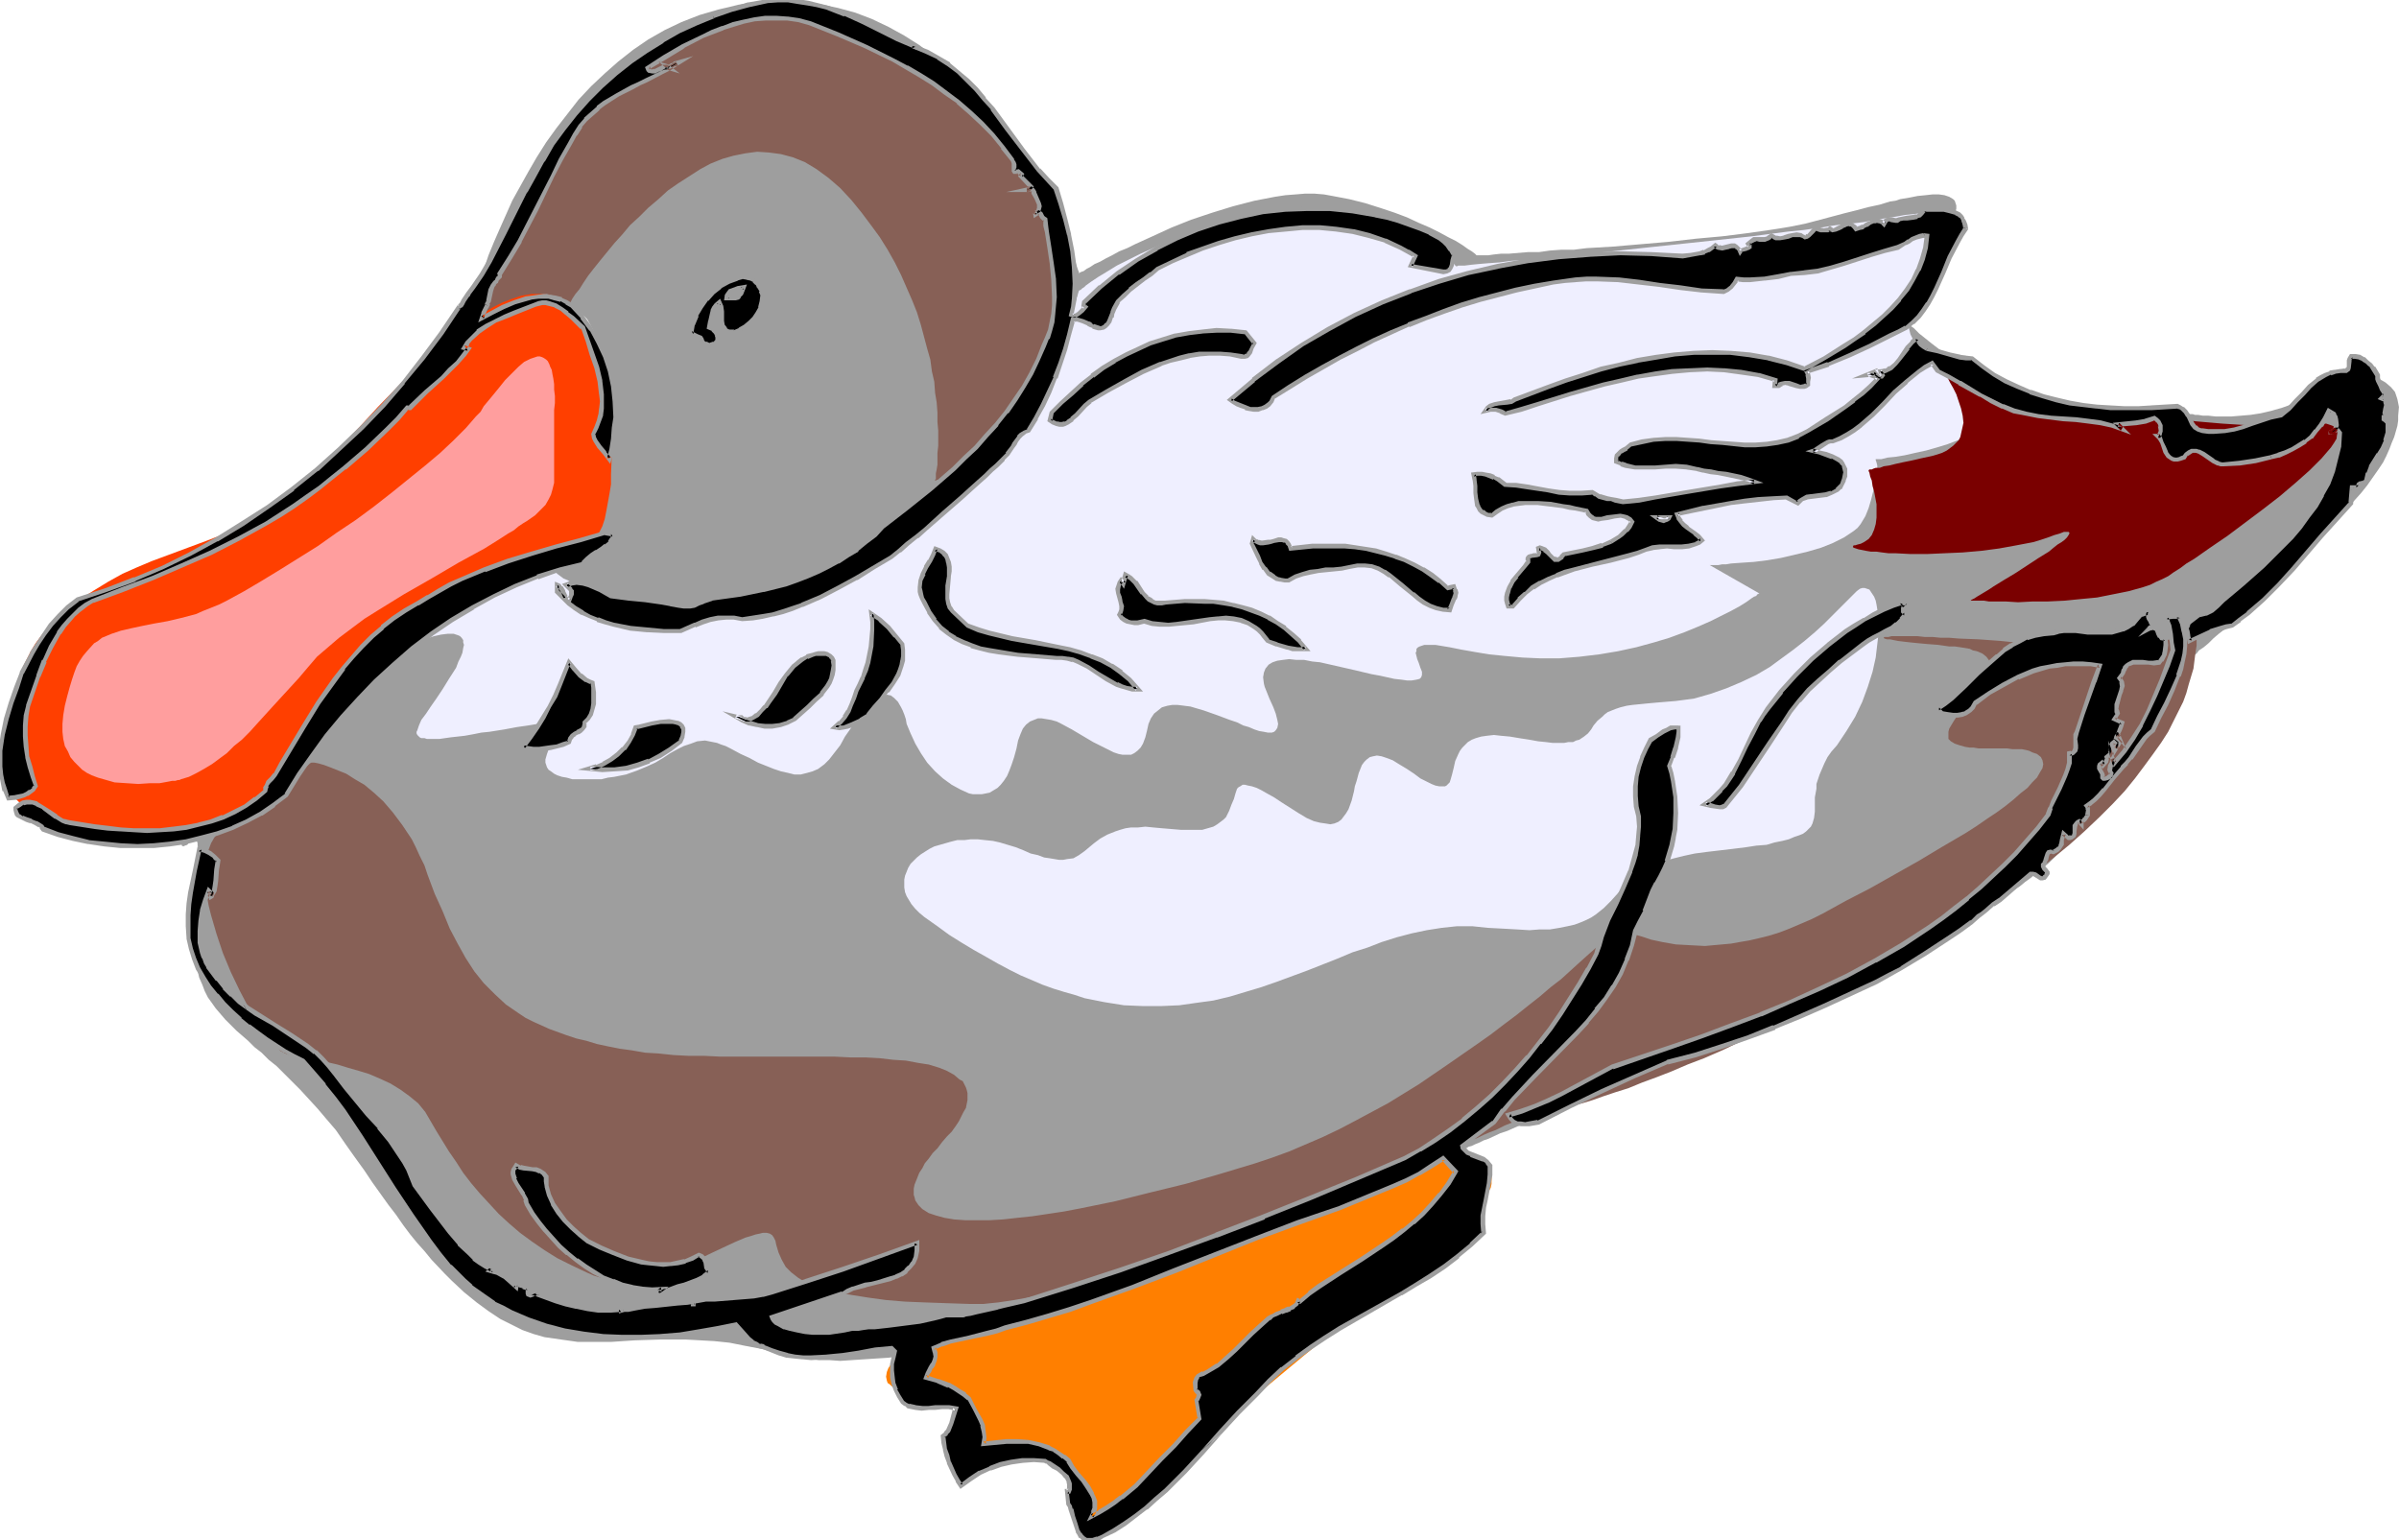 <svg xmlns="http://www.w3.org/2000/svg" fill-rule="evenodd" height="314.931" preserveAspectRatio="none" stroke-linecap="round" viewBox="0 0 3035 1949" width="490.455"><style>.brush1{fill:#9e9e9e}.pen1{stroke:none}</style><path class="pen1 brush1" d="M590 412v-1l1-3 1-5 2-7 3-9 3-10 3-12 5-13 5-14 5-15 7-17 7-16 8-18 8-18 10-18 10-18 11-19 12-19 13-18 14-18 14-18 16-17 17-16 17-15 19-15 19-13 21-12 21-10 23-9 24-7 13-3 12-3 13-2 13-1 13-1 13-1h13l13 1 12 1 12 2 24 5 22 6 21 8 21 10 20 11 19 12 17 13 17 14 17 15 15 16 14 16 14 16 13 17 12 17 11 16 10 17 10 16 8 16 8 15 7 14 6 13 6 12 4 12 4 9 4 9 2 6 2 6 1 2v2l1-1 2-1 3-1 4-3 4-2 6-4 7-3 7-4 8-4 9-5 10-4 10-5 22-10 24-11 25-10 27-9 26-8 27-7 26-5 13-2 13-1 12-1h12l12 1 11 2 21 4 20 5 19 6 18 6 16 6 15 7 14 6 12 6 11 6 10 5 8 5 7 5 5 3 4 3 2 2h15l7-1 9-1h10l12-1 12-1h14l14-2 14-1h16l16-2 34-2 70-6 35-4 33-3 16-2 16-2 14-2 14-2 13-2 12-2 10-2 10-2 34-9 15-4 16-4 15-4 14-3 13-4 7-1 6-2 12-2 10-2 10-1 9-1h8l7 1 6 2 5 3 2 2 1 3 1 3v4l-1 4v5l-3 11-4 12-5 13-6 14-6 13-13 27-6 12-6 11-5 9-2 3-2 4-1 2-1 2-1 1v1l1 1 2 1 2 3 3 2 3 3 4 4 5 4 5 4 5 4 13 10 14 11 16 11 17 10 19 11 19 10 21 9 21 7 22 6 22 4h11l11 1h125l3 1h4l6 1h7l9 1h20l12-1 12-1 13-2 13-3 14-4 14-5 14-7 15-7 13-8 14-5 12-5 12-2h21l9 3 7 4 7 6 5 6 3 9 2 10-1 11v6l-1 7-2 7-2 7-3 7-3 8-4 9-4 8-6 9-7 10-7 10-8 10-9 10-9 11-19 22-43 43-22 22-21 20-21 18-10 9-9 8-8 8-9 7-7 6-6 6-6 5-6 4-3 4-3 2-2 2h-1v2l-2 3-1 3-2 4-3 5-3 6-3 7-4 7-4 8-4 9-6 9-5 9-6 10-12 21-14 22-16 23-17 24-18 23-19 23-21 22-21 21-23 19-7 5-6 5-8 5-8 5-9 5-9 6-20 12-22 13-24 12-25 14-27 13-28 14-29 14-30 14-30 15-62 28-62 28-30 14-30 13-30 13-28 13-27 11-26 11-24 11-22 9-11 5-10 4-9 4-9 4-9 3-15 7-6 2-6 3-5 2-4 2-4 1-3 2h-2l-1 1h-1v1h-2l-2 1-3 2-4 2-5 2-5 3-6 3-7 4-8 3-8 4-9 5-10 5-10 4-10 5-12 6-12 5-12 6-27 13-28 12-30 13-31 14-33 14-33 14-35 13-35 14-72 26-36 12-36 11-36 11-36 10-35 8-34 7-33 6-32 5-31 2-15 1-15 1-14-1h-13l-13-2-13-1-12-3-12-2-22-6-21-4-20-4-19-2-18-1-18-1h-34l-31 1-30 2h-42l-14-2-14-2-14-2-14-4-14-5-14-7-14-7-15-10-15-11-16-13-16-15-8-8-17-18-9-11-9-10-9-11-9-12-9-13-10-13-10-14-10-14-10-15-13-18-12-17-11-16-12-14-11-13-11-12-11-12-11-11-9-9-10-10-10-8-9-9-9-7-8-8-15-13-14-14-12-14-5-7-5-7-4-8-3-8-4-9-2-9-2-10-2-11v-11l-1-12 1-14 1-14 1-14 1-13 1-11v-11l1-8v-26l-1-3v-3l-1-3-1-2v-1h-5l-2 2-2 3-2 3-3 1-2 1-2-1v-1l-1-2v-4l2-2 2-2 5-4 8-3 9-4 5-3 6-2 12-5 14-6 14-7 15-8 14-10 15-11 15-14 6-7 14-16 6-10 6-9 6-11 6-11 7-11 8-10 9-11 10-11 11-10 12-11 12-10 26-20 27-19 28-18 28-17 27-16 14-7 13-7 12-6 11-6 11-6 11-4 9-5 8-4 8-4 6-2 5-2 3-2 3-1 1-1v-2l1-4 2-5 2-6 2-7 2-8 3-9 2-10 3-11 3-11 2-12 5-25 5-27 3-27 1-27v-26l-1-13-2-12-2-11-3-12-4-9-5-10-5-9-7-7-8-6-8-6-12-1-11-1h-28l-8 1-8 1-7 1-6 1-5 2-10 4-9 4-6 4-5 5-4 4-3 3-2 2-2 2h-1l-1-2-2-3z"/><path class="pen1" style="fill:#ff3f00" d="m15 995-1-2v-4l-1-3-1-4v-10l-1-12-1-14 1-15 1-17 2-17 4-18 5-19 7-18 9-18 6-10 6-8 7-9 7-8 8-8 9-8 18-14 19-12 18-11 18-10 18-8 19-8 35-13 35-13 18-7 17-7 17-8 16-9 16-10 17-12 8-7 8-7 9-9 9-8 10-10 9-9 20-21 21-22 21-23 44-45 22-22 22-19 11-10 11-8 11-8 11-7 10-7 11-5 10-5 10-3 9-3 10-2h9l9 1 9 2 8 4 7 5 7 6 7 7 6 8 6 9 6 10 4 11 5 11 4 12 4 12 6 25 4 27 2 27 1 27-1 25v13l-2 12-2 11-2 11-2 10-3 9-4 8-3 7-5 7-4 5-5 4-6 5-7 4-8 5-9 4-9 5-10 4-11 6-12 5-12 5-13 6-13 6-14 7-14 7-15 7-14 8-31 18-15 11-16 11-16 11-16 13-16 13-16 15-16 15-16 16-15 18-15 18-16 20-14 21-15 22-14 23-24 11-23 9-23 7-21 6-20 4-20 2-18 2h-18l-16-2-16-2-15-2-14-4-12-4-12-5-11-6-10-5-10-6-8-6-7-6-6-5-6-6-5-5-3-5-3-4-2-3-1-3v-2h2l2 2 4 3 4 4z"/><path class="pen1" d="M505 822h2l1-1 2-1 6-2 7-4 8-3 9-3 9-3 9-2 8-1h8l6 2 2 1 2 2 2 3v3l1 3-1 4-1 6-2 5-3 6-3 8-9 14-8 13-8 12-7 10-6 9-6 8-3 7-2 6-1 2v2l1 2 1 1 2 2 2 1h4l3 1h16l7-1 7-1 9-1 9-1 11-2 10-2 10-1 19-3 16-3 14-2 12-2 11-2 9-2 7-1 6-1 5-1 4-1h2l2-1h2-1l-3 3-4 4-5 5-5 6-6 7-5 7-4 7-3 8-2 7v4l1 3 1 3 2 3 3 2 4 3 4 2 6 2 6 1 7 2h37l8-2 8-1 15-3 14-5 12-5 11-5 10-6 9-6 9-5 8-4 9-3 8-3 10-1 10 2 5 1 5 2 6 2 6 3 13 7 11 5 11 6 10 4 10 4 9 3 9 2 8 2h8l8-2 7-2 7-3 8-6 6-6 7-9 7-9 6-11 7-10 6-9 6-9 6-7 6-6 6-5 6-4 5-2 5-1 5 1 4 3 5 5 4 7 2 4 2 5 2 6 1 6 5 12 6 13 7 12 8 12 10 11 10 9 11 8 11 6 11 5 5 1h11l5-1 5-1 5-3 5-3 4-4 4-5 4-6 3-7 3-8 3-9 3-11 2-10 3-8 3-7 4-5 5-4 5-2 5-2h5l6 1 6 1 7 2 6 3 13 7 27 16 14 7 6 3 6 3 6 2 5 1h11l4-2 4-3 4-4 3-5 3-8 2-8 2-9 3-7 4-6 5-4 5-4 7-2 6-1h7l8 1 8 1 17 5 17 6 16 6 9 3 8 4 7 2 7 3 6 2 6 1 5 1h5l3-1 2-2 2-3 1-5-1-5-2-8-3-8-5-11-2-5-2-5-2-5-1-4-1-8 1-6 2-5 4-5 5-3 6-2 7-1 8-1 9 1h10l10 2 10 1 22 5 22 5 21 5 11 2 9 2 9 2 9 1 7 1h6l6-1 4-1 2-2 1-3v-4l-2-5-2-6-2-5-1-4-1-4 1-2v-3l2-2 2-1 3-1 3-1h14l6 1 12 2 15 3 17 3 18 3 20 2 22 2 22 1h25l25-2 25-3 24-4 23-5 22-6 20-6 19-7 17-7 16-7 14-7 12-6 11-6 8-5 7-5 3-2 3-1 1-2h1l1-1h1l-63-36h11l5-1h5l6-1 14-1 15-1 16-2 18-3 17-4 17-4 17-5 15-6 14-7 6-4 6-4 5-4 4-5 3-5 3-5 4-10 3-10 2-8 2-8 2-6v-6l1-5 1-5v-6l-1-4-1-3v-1h7l4-1 4-1 10-1 12-2 13-3 14-3 14-4 13-4 13-5 11-5 5-3 4-4 3-3 3-3 2-4 2-4v-4l-1-4-1-4-3-5-7-8-6-8-6-7-6-6-5-6-5-4-5-4-4-4-4-3-4-2-3-1-2-2-2-1-2-1h-2l-1-2-3-2-2-4-3-4-4-5-3-5-3-6-3-6-2-8-1-7-1-8 1-7 2-9 4-8 6-8 14-18 14-19 6-9 5-9 4-9 2-8 1-7-2-7-2-2-2-3-3-2-4-2-4-1-6-2h-21l-8 1-10 1-11 2-12 2-14 2-15 3-17 2-19 2-19 3-21 3-20 2-23 3-23 3-46 5-94 10-46 5-22 2-21 2-21 2-19 2-18 2-17 1-15 2-14 1-12 1-10 1-8 1h-8l-2 1h-1v-1h-1l-1-2-2-1-2-2-3-3-3-2-4-3-9-7-11-8-13-7-14-8-17-7-18-7-20-5-21-5-11-2-12-1-12-1h-25l-14 2-14 1-14 2-27 6-26 6-24 7-23 8-21 7-19 9-18 8-16 8-14 7-13 8-10 6-9 6-7 5-2 2-3 2-1 1-1 1h-1l-1 1-1 3-1 4-2 5-2 7-3 8-4 9-4 9-5 12-5 11-7 13-6 13-7 14-17 30-9 15-11 15-10 16-12 16-12 15-13 16-14 15-14 15-15 15-16 14-17 14-17 13-19 12-19 12-20 10-21 10-21 8-22 8-21 6-21 6-19 4-19 4-18 2-17 2-17 2h-31l-14-1-14-1-13-2-12-1-12-3-11-3-10-2-9-4-9-3-8-3-8-4-7-3-6-4-5-3-5-2-4-3-4-3-2-2-3-2-1-1-1-1h-2l-2 1-3 1h-3l-4 2-5 1-5 2-12 4-14 4-14 6-16 6-16 7-16 8-16 9-16 9-14 10-14 10-11 11-5 5-5 6zm664 338-6-5-5-5-5-6-3-5-3-5-2-5-1-6v-10l1-5 2-5 2-5 3-5 4-4 4-4 5-4 11-7 6-3 7-2 14-4 8-2h9l8-1h9l9 1 10 1 9 2 10 3 10 3 10 4 9 4 9 2 8 3 7 1 6 1 6 1h5l5-1 8-1 7-4 7-5 6-5 6-5 8-6 9-5 5-2 5-2 6-2 7-2 7-1h9l9-1 10 1 11 1 12 1 12 1h27l7-2 7-2 5-3 4-3 4-3 3-3 4-8 3-8 3-7 2-7 2-6 2-2 2-1 3-2h3l4 1 5 1 6 2 6 3 7 4 9 5 9 6 11 7 11 7 10 6 9 4 8 2 7 1 6 1 5-1 5-2 4-3 3-4 3-4 3-5 4-11 3-12 1-6 2-6 3-11 4-10 3-4 3-3 4-3 4-1 5-1 6 1 6 2 8 3 8 5 10 6 9 6 8 6 8 4 6 3 5 2 5 1h7l2-1 2-2 2-2 1-3 2-7 2-8 2-9 4-9 2-4 3-4 3-3 4-4 5-3 5-2 7-2 7-1 9-1 9 1 11 1 12 2 13 2 11 2 10 1 8 1h15l5-1h6l4-2 4-1 6-4 5-4 4-5 3-5 5-6 6-5 3-3 4-3 5-2 5-2 6-2 8-2 7-1 10-1 10-1 11-1 12-1 12-1 23-3 21-6 20-7 19-8 19-9 17-10 15-11 15-11 14-11 13-11 12-11 11-11 10-10 9-9 8-8 3-3 4-3 3-1h3l3 1 3 1 2 3 2 3 2 3 2 5 1 5 1 6 1 6 1 7v14l-2 17-2 17-4 18-6 19-7 19-9 19-11 18-12 18-7 8-5 7-4 8-3 7-3 7-2 6-2 6v6l-2 11v18l-1 8-2 7-2 4-3 3-3 3-4 3-5 2-6 2-7 3-8 2-10 2-10 3-13 1-13 2-16 2-17 2-17 2-15 2-14 3-12 3-11 3-11 4-8 4-8 4-7 5-6 4-11 10-9 10-9 10-9 9-10 8-6 4-6 3-7 3-8 3-9 2-10 2-12 2h-13l-13 1-16-1-18-1-19-1-19-2h-20l-19 2-19 3-19 4-19 5-19 6-18 7-19 6-19 8-38 15-38 14-20 7-20 6-20 6-21 5-22 3-21 3-23 1h-23l-24-1-25-4-25-5-12-4-14-4-13-4-14-5-14-6-14-6-14-7-15-8-14-8-16-9-15-9-16-10-15-11-17-12z" style="fill:#efefff"/><path class="pen1" style="fill:#7a0000" d="M2460 470v1l2 3 2 4 3 6 4 7 4 8 3 9 3 9 2 9 1 9-2 9-2 9-2 4-3 3-4 4-4 3-4 3-6 3-6 2-7 2-14 3-13 3-10 2-9 2-8 2-7 1-5 2h-5l-3 1-2 1h-3l-1 1v1l1 2 1 5 2 5 1 7 2 7 3 16v17l-1 8-2 7-3 7-4 5-6 4-4 2-4 1-3 1h-2l-1 2 1 1 3 1 3 1 5 1 5 1 6 1h7l7 1 8 1h9l19 1h21l22-1 23-1 23-2 23-3 22-4 21-4 10-3 9-3 8-3 7-2 5-2h6l1 1v1l-1 2-2 3-3 3-4 3-5 3-5 4-6 5-13 8-29 19-15 9-13 8-6 4-5 3-5 3-5 3-3 2-2 1-2 1-1 1h17l6 1h21l16 1 19-1h19l21-1 20-2 21-2 20-4 20-4 18-5 9-3 8-4 7-3 8-4 7-5 8-5 8-6 10-6 10-7 10-7 22-15 44-33 22-17 20-17 9-8 9-8 8-8 7-7 6-7 6-7 4-6 3-5 1-5 1-4-2-4-2-2-5-2-6-2h-12l-5 1-12 1h-12l-14 1h-13l-15-1h-16l-16-1-16-1-35-3-35-5-36-4-36-5-35-6-34-7-32-6-15-3-14-3-14-3-13-4-11-3-11-3-10-3-8-3-8-2-5-3z"/><path class="pen1" style="fill:#ff9e9e" d="m229 986-2 1h-2l-3 1h-4l-5 1-11 2h-12l-15 1-15-1-15-1-14-4-7-2-8-3-6-3-6-4-5-5-5-5-5-6-3-7-4-7-2-9-1-9v-10l1-11 2-12 3-12 3-11 3-10 3-9 3-8 4-7 4-6 5-6 9-10 5-3 5-4 12-5 12-4 13-3 14-3 15-3 17-3 17-4 19-5 9-4 10-4 10-4 10-5 22-12 22-13 23-14 24-15 24-15 24-17 24-16 23-17 23-18 21-17 21-17 19-16 17-16 8-8 7-7 7-8 6-7 6-6 4-7 10-12 9-11 8-10 9-9 8-8 7-6 8-4 6-2 3-1h3l3 1 2 1 3 2 2 2 2 4 1 3 2 4 1 6 1 5 1 7v7l1 8v9l-1 9v92l-2 8-2 7-3 6-4 7-6 6-7 7-10 7-5 3-6 4-6 5-7 4-14 9-16 10-33 18-34 20-35 20-34 21-16 10-16 12-16 12-14 12-14 12-12 14-11 13-11 12-11 12-11 12-10 11-10 11-9 10-10 10-10 8-9 9-19 14-10 6-9 5-10 5-10 3z"/><path class="pen1" d="m720 385 2-3 2-4 4-6 5-6 5-8 6-9 7-9 8-10 9-11 9-11 10-11 10-12 12-11 11-11 13-11 12-11 13-9 14-9 14-9 13-7 15-6 14-4 15-3 15-2 15 1 15 2 15 4 15 6 15 9 15 11 7 6 8 7 14 15 13 16 12 16 11 15 10 16 9 16 8 16 7 16 7 16 6 15 5 16 4 15 4 15 4 14 2 15 3 13 1 14 2 12 1 13v12l1 11v19l-1 9v15l-1 6-1 5v7l-1 1v1h1l2-1h2l4-1 5-2 6-2 6-3 7-3 7-4 8-4 8-5 9-5 8-6 9-6 9-7 9-8 9-8 8-9 8-9 7-11 7-11 7-12 5-12 5-14 4-14 3-15 2-16 1-17-1-17-1-19-3-19-5-21-6-20-7-20-7-20-8-18-10-18-9-18-10-17-11-16-12-16-12-15-12-14-13-13-13-13-13-12-14-12-14-10-14-10-15-9-14-8-15-8-14-7-15-6-14-5-15-4-14-3-14-3-13-1-14-1h-13l-13 1-13 2-12 3-23 8-24 9-24 13-23 13-24 16-23 18-23 19-22 21-22 22-20 24-20 24-19 26-17 27-17 28-15 28-13 29-6 14-6 13-5 11-5 10-4 10-3 8-4 7-3 7-3 5-2 4-2 4-2 4-2 2-1 2-1 1-1 1h-1l-1-1v-2l1-3 1-6v-2h1l1-1 1-1 2-2 5-4 7-6 8-6 9-7 11-7 11-7 12-6 13-5 12-4 13-2h19l11 3 6 3 5 3 6 4zM394 965h4l5 1 7 2 8 3 10 4 10 4 11 7 12 7 12 10 12 11 12 14 6 8 6 8 6 9 6 9 5 10 5 11 6 12 4 12 9 24 10 22 9 22 10 19 10 18 11 17 12 15 14 14 14 13 16 11 9 6 10 5 9 4 11 5 11 4 11 4 12 4 13 3 13 4 14 3 15 3 15 2 17 3 17 1 19 2 19 1h20l20 1h145l20 1h19l18 1 17 2 16 1 16 3 13 2 13 4 10 4 9 5 7 6 4 2 2 4 2 4 1 3 1 4v9l-1 5-1 5-3 5-3 6-3 6-4 6-5 7-6 6-6 7-6 8-6 6-5 7-5 6-3 6-4 6-2 5-2 5-2 5-1 5v8l1 3 1 4 4 6 5 5 8 5 9 3 11 3 12 2 14 1h31l17-1 18-2 19-2 20-3 20-3 21-4 44-9 44-11 45-11 45-13 43-13 21-7 22-8 21-9 21-9 21-10 21-11 41-22 39-24 38-26 36-25 17-12 17-13 16-12 15-12 14-11 14-12 13-10 11-10 11-10 10-9 9-8 8-7 7-6 6-5 4-5 4-3 2-2h1l2 1 2 1 3 2 3 1 8 3 11 3 12 4 14 3 17 3 18 1 19 1 22-2 11-1 11-2 12-2 13-3 12-3 13-4 13-5 14-6 14-6 14-7 29-16 31-16 62-35 30-18 29-17 14-9 13-9 12-8 11-8 10-8 9-8 9-7 6-7 6-6 4-7 3-5 1-5-1-5-2-4-5-4-6-2-4-2-4-1-5-1h-12l-7-1h-36l-6-1h-5l-6-1-7-2-6-2-5-3-3-3v-9l1-4 3-5 3-5 4-6 5-5 9-12 10-12 9-12 4-5 3-6 2-5v-10l-2-4-3-4-5-4-7-3-5-1-4-2-6-1-6-1-7-1h-7l-14-2-13-1-11-1-10-1-9-1-8-1-5-1-5-1h-4l-3-1-1-1 1-1h5l4-1h33l9 1h10l10 1h11l12 1 25 1 28 2 29 3 15 1 14 1h13l13 1h47l20-1 17-1 16-2 14-1 12-2 10-2 9-2 7-2 5-2 3-1 2-1h1l1 2v15l-1 6-1 7-1 8-1 8-3 10-3 10-3 11-4 11-6 12-6 12-7 14-9 14-10 14-11 15-12 16-13 16-15 16-17 17-19 18-19 17-22 18-24 19-25 19-28 19-30 19-32 19-32 19-32 18-30 17-30 16-28 15-27 14-27 14-25 12-24 11-23 11-23 10-21 8-21 9-18 7-19 7-17 7-16 5-15 5-14 5-13 4-12 3-11 3-10 3-9 2-7 2-7 1-6 1-5 2h-6l-1 1h-1l-1 1h-2l-3 2-3 1-4 2-5 2-5 2-6 3-6 3-8 3-7 3-8 4-9 3-19 8-21 9-22 10-23 9-26 11-26 10-27 11-28 11-29 12-58 22-59 21-30 11-29 10-29 9-27 8-28 8-25 7-25 6-24 5-22 4-20 3-10 1-9 1h-16l-30-1-28-1-25-1-24-2-22-3-19-3-18-3-16-3-13-5-13-5-10-6-9-7-7-7-5-9-4-9-3-10-1-5-2-4-2-3-3-2-4-1h-5l-4 1-5 1-6 2-7 2-14 6-15 7-17 8-18 9-19 7-19 7-20 5-10 2-10 1-10 1h-10l-10-1-10-1-10-3-9-4-19-9-18-9-16-10-16-11-15-11-14-12-13-12-12-13-12-13-11-13-10-13-9-14-9-13-8-13-8-13-7-12-7-12-9-11-11-9-11-8-13-8-13-6-14-6-13-4-14-4-13-4-13-3-13-2-11-2-11-2-9-2-7-2-4-2-4-2-4-4-5-5-5-6-5-7-5-7-6-8-5-10-6-9-11-21-11-23-10-24-8-24-7-24-3-12-2-11-1-12-1-10v-20l1-10 3-8 3-8 4-7 5-6 6-5 13-9 13-9 11-8 11-8 10-7 9-7 9-7 7-6 7-5 5-5 5-3 4-4 4-3 2-2 2-1z" style="fill:#876056"/><path class="pen1" style="fill:#ff7f00" d="M1152 1699h2l2-1h2l4-2 3-1 5-1 5-2 6-2 7-2 7-2 7-3 17-5 18-7 21-6 21-7 23-8 25-8 25-9 26-8 53-18 109-38 26-9 26-9 24-9 24-8 23-9 21-8 19-7 18-7 16-7 7-3 7-3 6-2 5-3 5-2 4-2 15-8 15-5 15-4 14-2h14l12 1 5 1 5 2 5 2 4 2 4 3 3 3 2 4 2 4 1 4v10l-1 5-3 5-3 6-3 7-5 6-6 7-7 7-8 8-9 7-10 9-12 10-13 11-14 11-15 13-16 13-17 14-18 15-19 15-19 16-39 32-78 65-38 31-18 15-17 15-17 14-16 13-15 12-14 12-13 10-11 10-10 8-8 7-7 5-3 3-2 1-2 2-1 1h-1v1-5l-1-6-1-7-1-8-3-9-3-10-5-10-5-11-7-9-9-9-10-8-6-4-6-3-7-2-8-3-8-1-8-2h-37l-7-1-6-1-5-1-5-2-3-2-3-2-3-3-1-3-3-6v-6l-1-7v-14l-2-6-3-6-3-2-3-2-4-2-5-2-5-2-6-1h-25l-8-1-7-1-5-1-6-1-4-2-3-2-2-2-3-2-1-3-1-5 1-6 2-5 4-6 4-6 9-10 4-4 4-3 2-2 1-1z"/><path class="pen1" d="M876 1651v-4h2v4h-2zM1157 59l16 6 14 8 13 9 13 10 11 10 11 11 10 12 11 13 19 25 19 27 20 25 11 12 11 12 6 18 6 20 4 20 4 20 3 21 1 21-1 20-1 10-2 9 2 1h2l2-1 3-1 4-4 4-4-2-1v-5l21-20 23-18 24-16 24-15 26-12 26-11 27-10 27-7 28-6 29-3 28-1h29l29 3 28 5 14 4 15 4 14 4 14 5 12 6 12 7 6 4 4 5 5 5 3 7-1 7-1 6-2 4-2 2-3 2h-4l-41-8 6-12-10-6-9-5-20-9-20-6-20-5-21-3-22-2h-21l-22 2-21 3-21 4-21 5-21 6-20 7-20 7-19 9-18 9-9 7-8 6-9 7-9 6-8 8-8 7-5 10-2 4-1 6-3 5-2 4-3 3-2 2h-6l-7-2-3-1-3-2-7-4-7-2h-3l-3 1-5 18-5 19-6 18-6 18-7 18-8 17-9 16-10 16-5 2-4 3-3 3-3 4-2 4-3 5-6 8-6 7v1l-2 1-2 2-4 4-7 6-7 7-9 8-10 9-11 10-23 20-23 21-11 9-12 9-10 9-10 8-22 13-23 13-22 13-23 11-24 11-11 4-13 4-12 3-13 3-13 2-13 2-10-2-10-1-10 1-10 2-10 3-10 4-18 8-21-1-21-1-22-2-20-5-11-2-10-4-10-4-9-5-9-5-8-6-8-8-7-7v-9l2 1 2 3 3 5 3 6 2 3 3 2 2-4v-2l1-2v-4l-1-2-2-2-4-4 7-2 7-1 7 1 8 2 15 7 6 4 7 3 22 4 21 2 21 2 11 2 11 3h13l6-1 6-2 6-3 6-2 5-2 6-1 30-4 29-5 28-8 14-4 13-5 14-6 12-6 13-7 12-8 12-8 12-9 11-9 10-11 30-23 30-24 30-26 14-14 14-13 13-15 13-14 12-16 11-15 11-17 10-16 8-18 7-17 5-10 3-10 3-10 2-11v-10l1-11-1-22-2-22-3-20-4-18-1-9-1-7-2-2-1-1-3-4v-1l-2-1-1 1-3 1v-2l-2-1 2 1 3-2 1-3 1-3-1-3-3-7-3-7v-2l-1-1-1-1-2-1-5 1h2l1-1 2-3-13-13 2-2-5-4-3 1h-2l-1-2v-2l1-3v-3l-1-2-1-3-12-17-13-15-14-15-15-14-15-13-15-12-17-11-16-11-17-9-17-10-34-17-36-15-35-15-14-3-15-2-14-1h-14l-14 2-13 2-13 4-14 4-13 6-12 5-25 13-23 14-22 13 1 2 2 2h6l4-2 7-3h4l4 1-2-2h3l2-1 2-1 1-1 4-1-10 6-10 6-19 10-9 4-10 5-17 9-17 11-8 6-8 7-8 7-7 9-6 10-7 11-11 21-11 21-20 42-22 40-12 21-13 20 1 2-1 1-1 2-2 2-1 3-2 2-2 3-3 6-3 14v1l-1 2-1 3-2 3-2 7-1 3-1 2 13-7 14-6 14-6 14-5 8-2h7l8-1 7 1 7 1 8 2 7 3 7 5 13 14 11 16 10 17 7 17 6 18 4 19 3 20 1 20-2 13-2 14-1 14-3 12-6-8-6-7-6-8-1-4-2-5 4-8 4-8 2-8 1-8 1-9-1-9-2-17-4-17-6-17-6-17-6-16-13-13-7-5-7-6-7-4-8-3-5-1h-4l-4 1-5 1-25 11-13 4-12 6-11 6-11 8-10 9-4 5-4 6 6 1-7 9-7 9-10 9-9 9-21 19-21 20h-3l-12 14-13 13-26 25-14 12-14 12-16 12-15 13-17 12-16 11-17 11-18 11-35 19-35 18-37 17-37 16-38 14-37 14-9 5-8 6-7 7-7 7-7 8-5 8-10 17-9 19-8 19-13 37-2 13-1 13v13l1 13 2 13 3 13 3 12 5 11-3 5-4 3-5 3-4 2-10 2-10 1-4-10-3-10-2-10v-10l-1-10 1-10 2-21 5-20 6-19 7-20 7-18 13-25 7-13 8-12 9-12 10-11 11-11 12-10 37-11 36-14 35-15 35-17 33-18 33-20 32-22 31-23 31-24 28-26 29-27 27-28 26-29 24-31 23-32 22-32h1l1-2 2-3 3-3 4-7 1-2 1-1 6-8 10-15 11-17 18-35 18-36 9-18 10-17 11-22 13-20 14-20 15-19 16-18 17-17 18-16 19-15 20-14 20-13 21-11 21-11 23-9 22-8 22-6 23-5h27l13 1 12 2 12 3 12 3 23 8 23 10 43 21 22 10zm1330 230-1-5-1-4-2-3-2-3-3-3-3-2-7-2-8-1h-9l-17-1-3 5-3 2-3 2-4 1-9 1h-5l-4 2-3 1h-2l-6-1h-4l-3 2-1 4-2-2-3-2-4-1-4 1-5 2-5 3-4 2-5 2h-4l-2-2-3-2-2-1h-6l-5 2-4 3-4 2h-5l-2-2-3 2h-9l-5-2-3 2-1 1-6 7-2 1h-2l-3-1-3-1-5-1-5 1-6 1-5 1-5 1h-5l-6-2-4 3-4 1h-7l-4-1-3 1-4 2-3 4 1 2v2l-1 1h-2l-5 2-2 1-2 2-1-3-2-2-1-2-2-1h-4l-4 1-5 1-3 1-5-1-2-1-2-2-4 4-5 3-5 2-5 2-11 2-11 1-40-3h-39l-40 1-39 3-38 5-38 7-38 9-37 10-36 12-35 15-35 15-34 18-32 20-32 21-30 24-30 25 5 3 4 2 6 2 5 3 5 1 5 1h6l5-1 4-2 4-3 4-4 2-5 20-14 21-12 21-13 22-11 21-12 22-11 22-9 22-10 22-9 22-8 23-8 23-7 23-6 23-6 23-5 24-5 14-2 14-1 14-1h13l27 1 26 3 26 4 27 3 27 3 28 2 5-2 4-4 4-4 4-6 8 1h8l18-1 17-3 17-4 17-1 16-2 17-5 17-4 34-11 17-6 17-4 9-5 5-3 4-2 5-3 4-1 5-1 5 1-2 15-4 14-5 14-7 13-8 12-9 12-10 11-11 10-11 10-12 10-12 9-13 9-25 15-25 14-24-8-23-6-24-4-23-2-24-1-24 1-23 2-24 3-23 4-24 5-22 6-23 7-22 7-22 8-43 17-4 2-5 1-6 1-5 1h-6l-4 2-4 3-3 4 7-1h6l7 1 5 4 20-6 21-7 41-13 43-11 22-6 21-4 22-4 22-3 22-2h43l22 3 22 4 21 6-1 8h5l2-2 2-2h9l10 3 4 1h5l3-1 3-1v-9l-1-4-1-4 27-9 27-11 26-12 26-14 10-4 9-5 9-7 7-7 6-8 6-9 6-9 4-10 9-20 9-20 9-19 5-8 6-9zM964 373l-1-5-2-5-3-4-4-4-4-2-5-2h-6l-6 1-11 5-11 6-9 7-8 9-8 10-5 10-4 11-3 12 4 1 4 2 4 2 1 2 1 3 2 2 2 1 3 1h2l6-1 2-1 2-2 1-3v-3l-1-3-1-2-4-4-5-2 2-9 2-8 1-5 1-4 3-3 4-3 2 5 1 7v6l1 6v5l3 5 2 1 3 1 3 1h4l7-3 7-4 6-5 5-5 5-7 3-7 2-8v-8zm-23-10-8 2-7 2-2 2-3 2-1 3v3h11l2-1 2-1 2-4 2-4 2-4zm646 71-11-14-19-1-18-1-18 1-17 2-17 4-16 4-16 5-15 7-15 7-15 9-14 9-14 10-13 10-13 12-13 11-13 13-2 10 5 2 4 2 4 1h3l4-1 3-2 5-4 6-5 11-12 6-5 22-13 22-13 22-11 24-10 11-4 13-4 12-3 13-2 12-1h13l14 2 13 2h4l3-1 2-1 2-3 3-6 3-6zm851 7 14 4 7 2 7 2 14 3 7 1h8l13 11 14 10 15 8 16 8 16 6 16 6 16 4 17 4 18 3 17 2 17 1 18 1h17l17-1 33-2 3 1 3 2 4 4 3 5 6 10 3 5 4 2 3 2h2l8 1h7l14-1 11-2 11-3 12-4 11-4 12-4 14-2 10-9 9-10 9-9 8-9 10-8 5-4 5-3 6-2 6-2h7l7-1 2-2 1-2 1-4v-4l1-3 1-3h6l5 1 5 3 5 3 4 4 3 4 6 9v4l1 4 2 5 3 5 1 3 2 4-4 4 3 2 2 2 1 3-1 3v3l-1 4v5l-1 2-1 1 1 1 1 2 3 2 1 1v8l-1 5-2 10-4 9-5 8-5 8-5 8-3 8-2 9-2 2-2 1-3 1h-1l-2 1v4h-9l-1 20-37 41-18 21-18 21-19 20-18 19-20 17-10 8-10 8-8 1-6 2-14 4-13 6-13 6-1-6-2-6v-6l1-3 2-2 12-10 4-1 4-1 8-4 7-5 7-7 25-21 26-23 24-24 12-12 11-13 10-13 10-14 8-14 7-15 6-15 5-15 3-17 1-17-2-2-1-2h-2l-1 1-2 1-2 2h-4 4l4-2 1-4 1-3-1-8-1-4-1-2-7-4-5 9-5 9-6 7-6 8-8 5-7 6-9 4-8 4-10 4-9 3-19 4-21 3-20 2h-3l-3-1-7-4-12-8-6-3-3-2h-3l-3 1-4 1-3 3-3 4-5 2h-10l-3-2-2-2-3-5-3-6-2-6-2-5-2-2-1-2h2l1-2v-10l-1-3-2-3-2-2-2-2-12 4-11 2-24 2 6 6-13-5-14-3-16-2-16-2-16-1-16-2-15-2-15-2-16-4-15-6-13-6-14-8-27-16-14-8-14-7-6-10-9 5-9 6-15 13-15 13-14 15-14 14-15 13-8 6-9 5-9 6-9 3h-4l-3 2-7 3-6 5-2 2-3 1 7 2 9 2 8 3 8 3 3 3 2 3 2 3 1 4 1 4-1 4-1 5-3 6-3 4-3 3-7 4-7 2-9 1-7 1-8 1-7 3-2 2-3 3-14-7h-18l-18 2-17 2-17 3-35 6-33 8 2 4 2 5 4 4 5 4 9 7 5 4 4 5-4 2-4 2-8 3-9 1h-29l-8 1-9 3-10 4-12 3-23 6-23 6-22 5-12 4-11 4-10 4-10 5-10 6-9 7-8 8-8 10h-6l-1-4-1-5v-4l1-4 2-8 4-7 5-7 11-12 4-6v-6l1-1 3-1h7l2-1 1-1v-4l-1-3 2-1 2 1 4 2 4 3 2 3 2 1 3 4 2 1h4l2-1 3-2 2-3 25-6 12-2 12-4 11-5 10-6 5-4 4-4 4-5 4-6-3-3-4-3-4-1h-12l-8 2-8 1-4 1-4-1-3-1-3-2-2-2-3-5-14-3-7-1-8-1-16-3-16-2h-16l-8 1-8 2-7 2-7 3-6 3-7 5-5-1-4-1-3-2-3-3-2-3-1-3-2-7v-9l-1-8-1-8-1-7h15l6 2 5 2 5 3 9 6 14 1 14 2 27 5 14 2 13 1h14l14-1 5 3 5 2 9 3 6 1 5 1 9 2 20-2 21-3 41-8 42-7 21-3 22-2-9-3-9-3-19-4-9-2-10-1-9-1-8-2-13-3-14-1h-13l-13 1-13 1-12-1-12-2-6-2-6-3v-7l3-3 2-2 4-2 3-3 6-5 14-3 15-2 15-1h14l29 2 14 1 15 1 28 3h14l14-1 13-2 14-3 13-5 13-7 23-14 23-16 11-9 11-8 10-9 10-10-2-1-2-1-6-3-4 1 11-5 1 3 1 1 3 2 1 1 1-1 2-1-4-5h4l4-1 3-1 3-2 6-5 5-7 10-14 6-7 6-5 3 4 2 4 4 3 4 2zm-326 213h-16l3 3 6 2 2-1h2l2-2 1-2zM776 676l-11-1-31 8-31 9-30 9-30 9-30 11-29 12-15 7-13 7-14 8-14 9-16 9-14 9-14 12-13 11-13 13-12 13-12 14-11 15-20 30-19 30-19 31-8 15-9 14-4 5-4 4-3 5-1 3v4l-12 10-13 9-14 8-15 6-15 6-16 4-16 3-16 2-16 1-17 1-17-1h-16l-17-2-16-2-32-5-4-1-5-1-8-5-8-6-8-6-9-5-4-1-4-1h-5l-4 1-5 2-4 4v6l2 2 1 2 5 3 5 2 6 2 6 2 5 3 3 2 2 3 18 7 19 5 20 4 21 3 20 2 21 1 20-1 21-2 20-3 21-5 19-5 19-7 18-9 18-10 17-11 15-12 16-26 17-25 18-24 20-24 21-23 21-22 23-21 24-21 24-18 26-18 26-16 27-14 27-13 28-11 29-10 28-7 6-6 6-4 6-5 6-3 6-4 4-4 4-5v-3l1-3zm857 18-2-4-2-4-3-1-2-2h-6l-7 2h-3l-3 1-7 1h-3l-3-1-4-1-2-3-2 6 7 16 4 8 5 7 5 7 7 4 4 2 4 2h10l9-4 9-4 10-2 9-2 10-1 11-1 9-1 10-2 10-2h9l9 2 9 3 7 4 8 4 14 12 14 12 7 5 7 5 8 4 8 3 8 2 9 1 3-7 3-7 1-4 1-4-1-3-2-4-8 1-9-9-11-7-11-8-11-5-12-6-12-5-12-4-12-3-13-3-14-2-13-1h-40l-28 3zm-432 35v-12l-1-5-1-5-3-4-3-4-4-3-5-2-4 8-3 8-5 8-4 8-3 8-2 9 1 5 1 4 2 5 2 5 6 12 7 10 8 10 9 7 9 6 10 6 11 4 11 3 12 3 11 2 25 3 24 2 24 2h8l7 1 7 2 6 3 13 6 12 8 12 8 12 6 6 3 7 2 6 1h7l-10-12-11-9-12-8-12-7-14-6-13-4-14-4-14-4-29-5-30-5-28-7-14-4-14-5-19-18-4-5-2-6-1-5v-6l1-11 2-12zm274 33-6 1h-4l-4-1-4-1-3-2-3-3-5-6-10-13-5-5-3-3-4-2-3 11-3-4-2 3-1 3-1 5v5l2 6 2 5 1 6-1 5v3l-2 3 3 4 3 2 4 2 5 2h8l9-2 10 3 10 1h20l22-3 21-3 10-2h10l10 1 9 2 9 3 9 6 4 3 4 4 4 5 4 5 12 5 13 4 6 1 7 1h5l5-1-8-10-9-8-9-8-11-7-10-6-11-5-11-5-11-3-12-3-12-3-12-1-12-1-25-1-24 2zm932 0-12 5-13 5-11 6-12 6-12 7-12 8-22 17-21 18-20 20-19 21-16 22-6 7-5 8-9 16-8 17-8 17-8 16-10 15-6 7-6 6-6 6-8 6 6 1 6 2 7 1 3-1 3-1 20-26 19-27 18-26 17-27 9-14 11-13 12-14 13-12 13-12 14-12 28-22 8-5 7-4 7-4 8-3 7-5 7-4 6-6 5-8-2-1-1-1-1-2 1-2 1-3 4-3v-1l-2 2-1 1h-2l-1-1v-3zm311 34 3-3 1-2v-3l-2-2-1-3-1-2-1-4 1-3-10 4-5 6-5 6-6 4-6 3-7 2-7 1-15 1-16-1-15-1h-22l-7 2-11 1-11 2-11 3-10 5-9 5-9 6-9 7-8 7-17 15-8 8-8 8-17 16-9 6-9 7 6 6 7 1 7 1h6l5-1 5-1 5-4 4-4 3-6 17-12 19-11 18-9 19-8 10-3 10-2 11-2 10-1 11-1h10l11 1 12 1-8 21-14 42-7 21-2 4v17l-1 3-2 2-2 1-3 1v11l-2 9-3 8-8 16-7 16-4 8-3 9-13 17-14 16-14 16-15 15-15 14-15 14-16 13-16 13-16 12-16 12-34 22-35 21-35 18-36 18-37 16-36 15-38 15-38 14-37 13-75 25-65 35-17 8-16 7-17 6-17 5 3 5 3 3 5 2 5 1 5 1 6-1 11-2 40-20 41-19 41-19 41-18 36-9 34-11 33-11 33-13 32-13 32-15 64-30 17-8 16-9 29-18 29-20 15-10 16-10 8-8 4-3 5-4 9-8 9-5 39-34h3l3 1 4 4 3 1 2 1 2-2 3-2 1-3v-1l-2-3-1-1-1-2-1-2v-2l2-3 1-2 2-6v-3l2-2h6l4-2 3-3 2-2 1-3 1-5v-4l2-4 5 5h5l2-2 1-3v-3l1-8 2-3 1-1 2-1 3 4v-4l3-1 2-2 2-2 1-3v-9l-1-2 5-4 5-4 6-6 6-7 11-14 12-14 5-5 5-7 9-13 9-12 5-5 6-5 8-17 8-17 8-17 8-18 3-9 3-9 2-9v-19l-1-10-2-9-4-10h-5l-4 1-7 1 2 4 1 6 2 10 1 11 2 9-7 20-8 19-8 19-8 19-9 18-10 18-11 15-13 15-2-6v3l-1 3-2 4-1 5v2l2 2-2 4-3 3-3 1-2-1-1-1v-5l-3-5-1-2v-2l1-2 3-3 1 3 3-5 1-2v-3l4-2 1-3 1-2v-8l1-2 3-2 2 1v8l5-9-5-5v-2l2-2 2 3-1-2v-2l1-5 2-5 2-5-10-4 4-7-1-3-1-3 1-6 4-11 2-6 1-6-1-5-1-3-2-2 5-6 1-4 2-3 2-3 2-2 5-2h13l7 1h7l7-1 2-3 3-4 1-3 1-4 1-8-1-7-4-2-2-2-2-3-1-3-2-3-2-1-3-1-2 1-3 1zm-1576 19-9-10-9-11-11-10-10-8v21l-1 21-4 21-3 9-3 10-5 8-3 8-4 9-3 9-4 8-4 8-6 6-7 6 6 1 5-1 6-1 5-2 11-6 10-6 7-11 8-10 8-9 8-11 6-10 3-6 2-6 1-6 1-6v-8l-1-7zm-88 21-2-4-2-2-4-2-3-1h-8l-4 1h-2l-8 3-6 4-6 4-5 4-9 11-7 11-8 12-7 12-5 5-5 5-5 6-6 4-4 1-2 1-4-1-2-1-3-1-2-1h-4l8 4 9 4 10 3 9 1h10l10-1 9-4 9-4 18-16 8-8 9-8 6-9 3-6 3-4 1-5 1-6v-12zm-304 28-4-2-4-2-8-5-7-8-7-9-11 28-7 14-7 14-7 13-9 13-8 13-9 13 6 1 7 1h7l7-1 8-1 8-2 7-2 8-3 1-4 3-4 3-2 4-2 3-2 3-3 2-3v-5l5-4 4-6 2-7 1-6v-14l-1-7v-6zm111 75 2-7 2-6-1-4-1-4-3-2-4-2-4-1h-5l-11 1-12 2-11 2-4 2h-5l-3 10-5 9-7 8-8 8-8 6-9 6-9 3-9 3 16 1h16l15-2 14-4 14-5 14-7 13-8 13-9zm1263-19h-6l-5 1-4 2-4 3-8 5-9 5-6 11-5 11-4 12-2 12-2 13v13l1 12 3 13v24l-2 12-2 12-3 10-4 12-8 20-10 21-9 20-9 21-3 11-3 11-11 19-11 19-11 19-13 19-13 18-14 18-14 18-15 17-16 17-16 16-17 15-18 15-18 13-18 13-19 12-19 11-59 25-60 25-59 24-60 23-60 23-61 21-62 20-61 20-26 5-7 2-9 2-18 4-7 2-7 1-3 1h-2l-1 1h-18l-7 2-8 2-9 1-9 2-40 5-9 1-8 1-9 1-6 1h-11l-2 1h-1l-9 2-20 2h-21l-10-1-9-1-10-2-7-3-7-3-4-2-2-3-2-2-1-2 90-30 7-4 6-2 16-5 8-2 8-2 15-4 7-2 7-4 6-4 5-5 4-5 3-7 2-8v-10l-47 17-46 16-47 15-22 7-22 7-11 4-12 2-24 2-25 1-11 1-11 2-12 1-14 2-27 2-13 2-11 1-11 2-4 1h-4v-1l-15 1h-14l-14-2-14-2-13-4-13-4-26-9 1-1 3-1-10 4-3-1-1-2 1-3 1-1v-2h-1l-3-1-3-1-4-2h-3l-1 1-1 2-7-7-8-7-9-4-4-2-5-1 2-2-8-4-7-4-7-6-6-6-13-12-12-14-23-31-11-15-11-14-3-10-5-10-5-9-5-9-13-18-13-18-15-16-14-17-14-17-13-17-8-10-8-9-9-9-10-7-21-14-22-14-22-13-11-8-10-7-10-9-9-9-8-10-8-11-4-6-3-6-3-5-2-7-3-13-1-13 2-14 2-13 4-13 4-12 4 4-2 2v2l2-1 1-2 2-5 1-6 1-6 1-14 1-7 1-5-5-5-6-4-6-4-7-2-6 28-5 27-2 14-1 14v15l1 15 2 13 5 13 5 12 7 12 7 12 9 10 9 11 10 10 11 10 11 9 11 9 11 7 24 15 11 6 11 6 14 16 13 15 12 16 12 17 23 32 42 67 21 33 24 33 12 15 13 16 9 9 9 9 9 8 9 7 10 8 10 6 11 6 10 5 22 10 23 7 23 6 24 5 24 2 25 2h24l25-1 24-3 24-3 24-4 23-5 8 9 8 9 5 4 4 3 5 2 5 1 10 5 10 3 10 3 10 1 10 2h10l20-1 20-3 20-3 21-3 21-3 4 4-2 9-1 8-1 8 1 9 2 8 2 8 4 8 5 7 4 3 4 2 8 2 8 1h9l8-1 9-1h9l8 2-6 19-4 9-2 4-4 3 1 9 2 8 2 8 3 8 7 16 4 7 4 7 12-9 12-7 12-6 14-5 14-3 14-2h28l3 2 3 2 5 3 6 4 6 5 4 5 3 5 1 4v6l-1 3h-2l2 16 1 3 2 4 3 9 2 9 3 9 2 4 3 3 3 3 3 1 4 1h5l5-2 7-3 14-8 14-9 14-9 13-10 12-11 13-11 24-24 23-25 22-25 23-25 23-23 16-17 16-15 18-14 18-13 19-13 19-11 76-44 19-11 18-11 18-13 18-13 16-14 16-15-1-11v-11l2-10 2-10 4-20 1-11v-12l-4-5-4-3-10-4-5-2-5-3-4-3-2-2-1-3 40-30 12-15 12-15 27-28 27-28 27-27 13-14 12-15 11-15 10-15 9-16 8-18 6-17 5-19 6-12 6-13 5-13 4-13 6-9 5-9 4-10 4-9 3-10 3-10 2-10 2-10 1-21v-21l-4-20-2-10-2-9 4-11 4-12 3-13 1-6v-7zm-283 563-9 15-10 13-11 13-11 12-12 11-13 10-13 10-13 9-27 17-26 17-27 18-13 9-12 10-1-1-3 4-4 3-5 3-5 2-5 2-6 2-5 3-5 3-10 9-11 10-21 21-11 10-11 10-13 7-6 3-6 3-3 4-1 4v10l3 3 2 3-1 4-3 3 5 23-17 17-15 17-17 17-16 17-16 17-18 15-9 6-10 7-9 6-10 5 2-5 2-5v-9l-1-5-2-4-5-9-7-9-7-8-6-8-5-9-6-5-6-4-6-4-6-3-14-5-13-2-14-1h-14l-29 3 1-8v-8l-2-7-3-7-7-14-7-13-6-5-6-5-7-4-6-3-15-6-15-4 2-4 2-4 3-5 2-4 2-5 2-5-1-5-2-6 11-4 11-3 23-6 23-5 12-3 11-4 27-7 27-8 27-8 27-9 53-20 53-20 52-21 52-20 52-20 53-19 34-13 34-14 16-8 16-8 16-9 15-10 15 17zm-1150 6v6l1 6 3 11 5 11 7 11 7 10 10 10 9 8 11 8 16 8 16 8 18 6 18 5 9 2 9 1h18l10-2 9-2 8-4 9-4 4 2 2 2 2 3v3l2 6 1 3 2 3-7 5-8 4-8 4-8 3-8 2-17 5-8 4v-2l1-2h2l1-1h-12l-13-1-12-2-12-3-13-5-12-5-11-6-12-7-11-8-11-9-10-9-9-10-9-10-9-11-8-10-6-12-2-6-3-7-8-13-3-6-2-6v-3l1-3 1-3 2-2 5 2 5 1 10 1 6 1 4 2 5 3 3 4z" style="fill:#000"/><path class="pen1 brush1" d="m876 1648 3 3v-4l-3 2h2l-3-2v4l3-3h-2l-2 5h6v-9h-6v9l2-5zM1154 61l17 7 15 7h-1l14 9 12 9 11 11 11 11 10 12 11 12h-1l19 26 20 26 20 26 11 12 11 12-1-1 6 18 6 20 5 20v-1l4 21 2 20 1 21-1 20v-1l-1 10-3 12 6 2h2l3-1 3-2 5-4 6-7-4-3 1 2v-2 1-3l-1 2 21-20 22-18v1l24-17 25-14h-1l26-13 26-11 27-9 27-7 28-6 28-3 28-1h29-1l29 3 29 5h-1l15 3 14 4 14 5 14 5 12 5h-1l13 7 5 4 5 5-1-1 4 6v-1l4 7v-2l-2 7-1 7v-1l-1 3-2 2h1l-3 1h1-4l-41-7 2 4 7-15-11-7h-1l-9-5-19-9h-1l-20-7-20-5h-1l-21-3-21-2h-22l-22 2-21 3-22 4-21 5-21 6-20 7-20 7v1l-19 9-19 9-8 7v-1l-9 7-9 6-9 7v1l-8 7-8 8-5 9-2 5v1l-2 5-2 5-2 4v-1l-3 3h1l-3 1h1l-3 1h1l-3-1-6-2v1l-3-2h1l-3-2h-1l-7-3-7-2-4-1-5 1-5 21-5 18-6 18-7 18h1l-8 17-8 17-9 17-9 15h1l-5 2-5 3-3 3v1l-3 4-3 4-2 4-7 9h1l-6 6-1 2 1-2-2 2-2 2-4 4-7 6-7 7-9 8-10 9-11 10-23 20-23 21-11 9-12 9-10 9-10 8-22 13-22 13-22 12-23 12-24 10h1l-12 4-12 4-13 4-12 2-13 2-13 2-10-2h-21l-10 2-10 3-9 4h-1l-18 8h1-21l-21-2-21-2-21-4-10-3-10-4v1l-10-4-9-5h1l-10-6-8-6 1 1-8-8-7-7v2-9l-4 3 3 1-1-1 2 2 3 5 3 7 6-1-2-2h1l-3-6v-1l-3-5h-1l-2-3-7-3v14l8 8 8 8 8 6 9 6h1l9 4 10 4v1l10 3 11 3 21 5 21 2h1l21 1h22l18-8v1l10-4 9-3 10-2 10-1h10-1l11 2 14-1 12-2 13-3h1l12-3 12-4 12-5h1l23-10 23-12 22-12h1l22-14 22-13 10-8h1l10-9 11-9h1l11-10 23-20 23-20 11-10 10-9 9-8 7-7 7-6 4-4 2-2 2-2v-1 1-1l6-6 6-9 3-4 2-4 3-4 3-3 4-3h-1l6-2 10-16v-1l9-16 8-17 7-18h1l6-18 6-18 5-19 5-18-2 2 3-1h-1 3l6 2 7 3h-1l4 2 3 1v1l7 2h3l5-1 3-2 3-3 3-4 2-6h1l1-6v1l2-5 5-9h-1l8-7 8-8-1 1 9-7 9-7 9-6 8-7 18-9 19-8 19-8 21-7 20-6 21-5 21-4 22-2 21-2h21l21 2 21 3 20 5 21 6h-1l20 9 9 5 9 5-1-3-7 15 45 9 5-1 4-2 2-3 2-4 2-7v1l1-9-4-7-4-6h-1l-4-5h-1l-5-4-12-7h-1l-12-6h-1l-13-5-15-5-14-4-14-3-29-5-29-4h-29l-28 1h-1l-28 4-28 5-28 7-27 10-26 11-26 13-25 15-24 16-22 18h-1l-21 20-1 6 1 2 2 2v-4l-4 4-4 4-2 1h1l-3 1h1-2 1l-3-1 2 3 2-10 2-10 1-20-1-21-3-21-4-20v-1l-5-20-5-19-6-20-12-12-11-12v1l-20-26-19-26-19-26-11-12v-1l-10-12-11-11-12-10-12-10v-1l-14-8-14-8-16-6 2 2-6 2z"/><path class="pen1 brush1" d="m713 757 2 2v1l6 5 3-8 1-3v1l1-3v-5l-2-2v-1l-6-6-1 5 7-2h-1l7-1h-1l8 1 7 2 14 6 7 4 7 4 23 3 21 2 21 3 11 2h-1l11 2 7 1h8l6-1 6-3 6-2h-1l6-2 6-2h-1l7-1 29-4 29-6h1l28-7 14-5 13-5 14-6 12-6 13-7h1l12-8 12-7v-1l11-9 12-9 10-11-1 1 31-24 30-24 30-26 14-14 14-13 13-15 13-14v-1l12-15h1l11-16 10-16 10-17 8-17 8-18 4-10h1l3-10 3-11 1-10 1-11 1-11-1-22v-1l-3-21-3-20-3-19-1-8-1-9-3-2-1-1-2-4-1-1-4-2-3 1-2 2 4 2-1-3-2-2-3 4 3 2 6-4 1-3 1-4-1-4-3-7-3-7v1-2l-2-3-2-2-2-1-32 7h28l3-2 4-5-15-15v3l3-4-7-6-5 1h1-2l3 1-1-1v1-2l1-2v-4l-1-3-2-3v-1l-12-16-13-16-14-15-15-14-15-13-16-12-16-12-16-10-17-10h-1l-17-9-34-17-36-16-35-14-15-4-14-2h-1l-14-1h-14l-14 2-14 3-13 3-13 5h-1l-13 5-12 6-25 12-24 14-23 15 2 5 2 2 5 1h4l4-2 8-3h-1 4-1l17 5-14-11-2 5h4l4-2 1-1h1l4-1-3-5-10 6h1l-10 6-19 9-10 5-9 4-18 10-17 10-8 6v1l-8 7-8 7v1l-7 8-7 11-6 11-12 21-10 21-21 41-21 41-12 20-14 22 1 3v-1l-1 1 1-1-1 2v-1l-2 3-1 3v-1l-2 2-3 4-3 6-3 15 1-1-2 3-1 3 1-1 5 3 1-3h-1l2-3 3-14 2-6v1l2-3h-1l3-2 1-3 2-2 2-2v-5 2l13-21 12-20v-1l21-40 20-42 11-21 12-21 6-11v1l7-11h-1l7-8 8-7 8-7h-1l8-6 17-11 18-9 9-5 9-4 19-10 10-5 29-18-25 7v1l-2 1h-1l-3 2h2-2 1l-14-4 12 10 3-5-4-1h-5l-8 4-4 2 1-1-4 1h2l-4-1 2 1-1-2-1-2-1 4 22-13 23-14h-1l25-13 13-5 13-5h-1l13-4 13-4 14-3 14-1h-1 28l14 2 14 4 35 14 35 15 35 17 17 10 17 10 16 10 16 12 16 11h-1l15 13 15 14 14 14 13 16h-1l13 16 1 3v-1 3-1 9l2 3h7l-3-1 5 4v-4l-3 4 14 15v-3l-3 3 1-1-1 1 2-1h-2v6l6-1-2-1 2 1h-1l2 1-1-1 1 2-1-2v3l4 7 3 7v-1 6-1l-1 3 1-1-3 2h3l-2-1-3 4 1 2-1-2 1 6 6-4 1-1h-2l1 1-1-1 1 1 2 4 3 3 2 1-1-2v8l2 8 3 19 3 20 2 21 1 22v11-1l-1 11-2 10-2 10-4 10-4 9-7 18-9 18-9 16-11 16-11 16-12 15-13 14-13 15-14 13-14 14-30 26h1l-30 24-31 23-10 11-11 9-12 9-11 8-13 7h1l-13 7-13 6-13 6-13 5-14 4-28 8-28 6-30 4h-7l-5 2-6 2-1 1-5 2-6 3 1-1-6 1-6 1-7-1h1l-11-3h-1l-10-2-22-2-20-2-23-3h1l-7-3h1l-7-4-15-8-8-2-8-1-8 1-11 4 9 9 1 1-1-1v4l1-2-1 2v1l-1 2-1 4 4-1-3-2-6 1z"/><path class="pen1 brush1" d="m614 385-2 4-3 6v1l-1 3-3 9 19-10 14-7 14-6 14-4 7-2 8-1h-1 15-1l7 2 8 2v-1l7 4h-1l7 4 13 14h-1l12 16v-1l9 17 8 17 6 18 4 19 2 19 1 20-2 13-1 14-2 13-3 12 5-1-6-7v-1l-6-7-5-7-2-4-1-5v2l4-8 3-8 3-8v-1l1-8v-18l-2-17v-1l-4-17-6-17-6-17-6-17-14-13-7-5v-1l-7-5-8-5-9-3-4-1h-5l-5 1-5 2-26 10-12 5-12 6-12 6-11 7v1l-9 9-5 5-6 10 9 2-2-4-6 8-7 9-10 9-9 10-21 18-21 20 2-1h-4l-13 15-13 13-26 25-14 12-14 12-15 12-16 13-16 11-17 12-17 11-17 11-35 19-36 18-36 16-37 16-38 14-38 15-9 5-8 6-7 7-7 7-7 8-6 8v1l-10 17-8 18h-1l-7 19v1l-13 37v1l-3 12-1 13v14l1 13 2 13v1l3 12 4 13 4 11v-2l-3 4h1l-4 3v-1l-4 3-4 2-10 2h1l-10 1 2 2-3-10-3-9-2-10-1-10v-20l3-20 5-20 6-20 7-19 6-19v1l13-25 7-12 8-12 9-12 10-11 11-11-1 1 13-10h-1l36-12 36-13 1-1 35-15 35-17 33-18h1l33-20 32-22 31-22v-1l30-24h1l28-26 29-27 27-28 25-29v-1l25-30 24-32 22-33-3 1h2l2-2h1l2-3 2-4 4-6 2-2v-2 1l6-8 11-16 10-17 18-35 18-36 9-18v1l10-18 12-22v1l12-21 14-19 15-19 16-18 17-17 18-16 19-15 19-13 21-13h-1l21-12 22-10 22-9h-1l-2-5-22 9-21 10-21 12-21 13-19 14-19 15h-1l-18 16-17 17-16 18-15 19-14 20-13 21-11 21-11 17v1l-9 18-18 36-18 34-10 17-11 16-6 8v1-1l-2 3-4 6-2 4-2 2-1 2 2-1h-2l-23 34-23 31-24 31-26 29-27 28-28 27-29 26-30 24-31 23-33 21-32 20-34 19-34 17-36 15 1-1-36 14-37 12-13 10-11 11-10 11-1 1-8 12-8 12-8 12v1l-13 24v1l-7 18-7 20-6 20-4 20-3 20v1l-1 10 1 10v1l1 9 2 11 2 10h1l5 12 11-1h1l10-3 4-2h1l4-3 4-3 4-6-4-13-3-12-4-13v1l-1-14-1-13v1-13l1-13 2-12 13-38v1l8-19h-1l9-18 10-18v1l6-9-1 1 7-8 6-7 8-7-1 1 9-7 8-5-1 1 38-14 38-15 37-16 37-16 35-18 36-20 17-10 17-11 17-12 16-12 16-13 15-12h1l14-12 14-12 26-25 13-13 12-14-2 1h5l21-21 21-19 9-9 9-9 8-9 1-1 8-11-9-3 2 5 4-6h-1l4-5 10-9 10-7 11-7 13-5 12-5 25-10 4-1 4-1h4l4 1 8 2h-1l8 4 7 6-1-1 7 6 13 13v-2l6 17 5 17 6 17 4 17 2 17v-1l1 9-1 9v-1l-1 9v-1l-2 8-3 8-4 9 1 6 2 4 5 8 1 1 6 7 9 12 5-17v-1l1-13 2-14 2-14-1-20-3-20-4-19v-1l-6-18-8-18-10-16v-1l-11-15v-1l-13-14-8-5-7-3v-1l-8-2-7-1h-1l-7-1-8 1-7 1-8 1-15 5-15 6-13 7-13 7 3 3 1-3 1-3v1l3-7 2-3-5-3z"/><path class="pen1 brush1" d="m903 23 23-8 22-6 23-5h-1l14-1h13l12 2 13 2 11 2 12 3 23 9v-1l22 10 44 22 26 11v-4h-6v2l6-2h-6l4-2-22-10-43-21-23-10v-1l-23-8-12-3-12-3-13-2-13-1h-13l-14 1-23 4h-1l-22 7-22 8h-1l2 5zm1587 267-1-6-2-5-2-3v-1l-2-3-3-3-4-2-7-3-9-1h-27l-4 5h1l-4 2h1l-3 2v-1l-4 1-8 1-5 1-5 1-3 1h1-2l-5-1h-3l-4 1-3 2-2 4h5l-3-3-2-1-6-2-5 1-5 3h-1l-4 2-4 3v-1l-4 2-4 1h2l-2-2-3-2-3-2h-3l-5 1-5 2-4 2-4 2h1l-4 1h2l-2-1-3-2-4 3 1-1-5 1h1l-5-1h1l-6-1-4 1-2 2-6 7v-1l-2 1h1l-2 1h2l-3-1-3-2-6-1-6 1-5 1-6 2h1l-5 1-5-1 1 1-7-4-6 4h1l-4 1h1-15l-4 3-6 5 3 5v-2 2l1-3-2 2 1-1-2 1-8 3-2 2h5l-2-2v-1l-4-4-3-2h-5l-4 1-4 1-4 1h1l-4-1v1l-2-1h1l-4-3-6 5-4 2-5 3v-1l-5 2-11 2-11 1h1l-40-2-39-1-40 1-39 3-38 5-39 7-38 9-36 10-36 13h-1l-35 14-35 16-34 18-33 20-32 21-30 23v1l-32 27 7 5 5 3 5 2 6 2v1l5 1 6 1h6l5-2h1l5-2 4-3 4-5 2-5-1 1 21-13 21-13 21-12 21-12 22-11 21-11 22-10 22-10v1l22-9 22-8 23-8 23-7 23-6 23-6 23-5 23-5 15-2 14-1h-1l14-1h13l27 1 26 3 26 3 27 4 26 3 29 2 6-3 5-4 4-5 4-5-3 1 8 1h9l18-2h1l17-2 16-4 17-1 17-2 17-5 17-5 34-11 17-5 17-4 9-6h1l4-2 4-3 5-2 4-1 4-1h4l-2-3-2-3-5 1-5 2-5 2-4 3h-1l-4 3-9 4-17 5-16 5-34 11-17 5-17 4-17 2h1l-17 2h-1l-16 3-17 3-18 1h-8l-10-1-4 7-4 5 1-1-5 4-5 2 2-1-28-1-27-4-26-3-26-4-26-3h-1l-27-1h-13l-14 1-14 2-14 2-24 4-24 5-23 6-23 6-23 7-22 8-23 9-22 8v1l-22 9-22 10-22 11-21 11-22 12-21 12-21 13-21 14-3 6 1-1-4 4 1-1-4 3-4 2-5 1h1-11 1l-5-2-5-2-5-2-5-2-4-3v4l30-25h-1l31-23 31-22 33-19 33-18 35-16 36-14h-1l36-12 37-11 38-8h-1l38-7 39-5 39-3h-1l40-2 39 1 40 3 11-2 11-2h1l5-1v-1l5-2h1l4-3 5-4h-4l3 3 2 1 6 1 4-1 5-1h-1l4-1h4-1 2-1l1 2v-1l2 2 3 7 4-6-2 1 8-2h-1l3-1 3-2v-4l-2-3v4l3-4-1 1 4-2 3-1h-1l4 1h7l5-2 5-3h-3l6 3h6l6-1 5-1 5-2h10-1l3 1 3 2 4-1 3-2 6-6 1-1h-1l3-1h-2l6 2h10l3-2h-3l2 1h1l2 1 5-1 5-2 4-2h-1l5-2h-1l4-1h-1l3 1-1-1 2 1 2 2 3 4 6-2 5-1v-1l4-2h1l4-3 5-2-1 1 4-1h-1l5 1h-1l3 1h-1l4 4 4-7-1 1 2-2-1 1 2-1 2 1 6 1h3l3-2h-1l5-1h5l8-1 5-1v-1l4-1 3-3 4-5-3 1h26-1l8 2 7 2h-1l4 2-1-1 3 3v-1l2 3 1 4v-1l1 4 1 5v-2l6 2z"/><path class="pen1 brush1" d="m2435 298-2 15-4 14-5 14v-1l-6 13-8 12-9 12-10 11-10 10-12 10-12 10-12 9-13 8-25 16-25 13h2l-23-8-23-6h-1l-23-4-24-2-24-1-24 1-24 2-23 3-24 4-23 6-23 5-23 8-22 7-22 8-43 16-4 3v-1l-5 1-11 2-5 1-6 2-4 3-7 10 13-3h6l6 2h-1l7 3 21-5 21-7 41-13 43-12 22-5 21-5 21-3 22-3 22-2 22-1 21 1 22 3 21 3 21 6-2-3-1 11h9l3-2 2-1h-2l5-1h-1l5 1h-1l10 3 5 1h6l3-1 4-3v-5l1-5-1-5-2-4-2 4 28-9v-1l27-11 26-12 26-13 10-5 10-5 8-7h1l7-7 1-1 6-8 6-9 5-9 5-10 9-20 8-19 10-19 5-9 6-9-6-2-5 8-5 9-10 19-8 20-9 20-5 10-5 9v-1l-6 9-6 8-7 7-8 7v-1l-9 5-11 5-25 13-26 12-27 12v-1l-30 11 3 6-1-1 1 5v-1 9l1-3-2 2v-1l-2 1-5 1h1l-5-2-9-3h-6l-5 1-3 1-2 3 2-1h-5l3 3 1-10-23-7h-1l-22-4-21-2h-1l-21-1-22 1h-1l-22 1-21 3-22 4h-1l-21 5-22 5-42 12-42 13-20 6-21 6h3l-6-3-7-2h-8l-6 1 2 4 3-4-1 1 4-3-1 1 5-2 5-1 11-1 6-1 5-3 42-16 22-8 22-7 22-7 23-6 24-5h-1l24-4 23-4 24-2h-1 48-1l24 3 24 4h-1l24 6 24 8 26-15 25-15 13-9 12-8v-1l13-10 11-10 11-10 10-11v-1l10-12 7-12 7-13 1-1 5-13 4-15 2-18-8-1 2 3zM967 373l-1-6-3-5v-1l-3-4-4-4-5-3-6-2h-6l-7 1h-1l-11 5-10 6v1l-9 7h-1l-8 9-8 10-5 11h-1l-4 11v1l-3 13 6 3 4 2-1-1 4 3v-1l1 2-1-1 2 4 2 2 3 2 3 1h3l7-1 3-2 3-3 1-4v-3l-1-4-2-3-5-4-5-3 2 3 2-8v-1l1-8 2-4-1 1 2-4 3-4-1 1 4-3-5-1 3 5h-1l1 6 1 6v6l1 6 3 6 3 2 3 1 4 1h5l7-4 7-4 6-4 1-1 5-6 5-6v-1l4-7 2-8v-9h-5l-1 8-2 8 1-1-4 7-4 6-5 5-6 5-7 4h1l-7 3 1-1h-4 1-4 1l-3-1h1l-2-1h1l-3-4v1l-1-6v1-13l-1-7-4-9-7 6-3 4-2 4v1l-1 4-2 9v-1l-2 11 7 3h-1l4 4-1-1 2 3-1-1 1 3v-1 6-2l-2 2h1l-2 1 1-1-6 2h1l-3-1h1l-3-1 1 1-2-1-2-2 1 1-1-3-2-3-5-2-4-2-4-2 2 4 2-12v1l5-12h-1l6-10 7-10v1l8-9 9-7h-1l11-6 11-4h-1l7-2h-1l6 1h-1l5 1 4 2h-1l4 4v-1l2 5v-1l3 5h-1l2 5v-1h5z"/><path class="pen1 brush1" d="m945 360-12 2-8 3-3 1-3 4-2 3-1 7h15l4-1 2-2v-1l3-3 2-5 3-8-7 3-1 3-2 4-3 3h1l-2 1h1-2 1-11l2 4 1-4-1 1 2-3-1 1 3-2h-1l3-1 7-3h-1l7-1-3-3 7-3zm645 74-13-16-19-2h-1l-18-1-18 2-17 2-17 3h-1l-16 5-16 5-15 7-15 7-15 8-15 9-14 10v1l-13 10-13 12-13 12-13 13-3 12 6 4 5 2 4 1h5l3-1 4-2 6-4v-1l6-5 11-12 6-5h-1l22-13 22-12 23-12 23-10h-1l12-4 13-3 12-3h-1l13-2 12-1h13l13 1 14 3h5l4-1 2-2 3-4 2-6 4-7-5-1-3 6-3 6v-1l-2 3h1l-2 1 1-1-4 2h2l-4-1-14-2-13-1h-27l-12 2h-1l-12 3-12 4-12 4h-1l-23 10-22 12-23 13-22 13-6 5-11 12-6 5h1l-6 4h1l-4 2 1-1-4 1h1-3l-4-1 1 1-4-2-5-2 2 3 2-10-1 1 13-13 13-11 13-12h-1l14-11v1l13-10 15-9h-1l15-8 15-7 15-7 16-5 16-5 17-3 17-2h-1l18-1h18l18 2-1-1 11 14v-3l5 1zm847 10 14 3 7 2 7 2 14 4 8 1h8l-2-1 14 11 14 10 15 9 16 7 15 6 1 1 16 5 17 5 17 4 17 2 17 2h1l17 2h52l33-2h-1l3 1-1-1 3 2 4 4 3 5v-1l5 11 4 5 5 3 3 1 3 1 8 1h7l14-1 12-2 11-3 11-4 12-4 12-4 14-3 11-9 9-10 9-9 8-9 9-8 5-3 5-3 6-3v1l6-2h-1l7-1h8l4-3 1-3 1-9v-3 1l2-3-3 2h6-1l6 1h-1l5 2h-1l5 3 4 4v-1l3 5 5 8v-1 5l1 3 3 6 2 5 2 3 2 4v-3l-7 7 7 3-1-1 2 2h-1l1 3v-1 3-1l-1 4-1 6 1 3v-2l-2 2v6l3 2 2 2v-1l1 2-1-2v8-1 6-1l-3 10h1l-4 9-5 8v-1l-5 8-5 8v1l-3 8h-1l-2 9 1-1-2 2v-1l-1 2 1-1-4 1h1-2l-3 2-1 2v4l3-3h-11l-2 23 1-2-37 41-18 21-18 21-18 20-19 19-20 17h1l-11 8-10 8 1-1-7 1-7 2-13 4-1 1-13 6-13 6 4 2-2-6v-1l-1-6-1-3v1l1-3v1l1-3-1 1 2-3-1 1 13-10-1 1 4-1 4-1h1l8-4 7-6 7-7 25-21 26-23 24-24 12-12 11-13 10-14 10-13 8-14v-1l8-14 6-16 4-16 4-16v-1l1-17-3-4-2-2h-4l-2 1-2 1-1 1-2 1h1-2l1 5 5-1 4-2 2-5 1-4-1-8-1-4-1-1-1-3-10-6-6 12-5 8-6 8v-1l-6 8-7 6v-1l-8 5-8 5-9 4-9 3h1l-10 3 2 5 9-2h1l9-4 8-4 9-5 8-5v-1l7-5h1l6-8 6-7h1l5-9v-1l5-9-4 1 6 4-1-1 2 3-1-1 1 4 1 7v-1l-1 4 1-1-2 3 1-1-3 2h1l-4 1v5h3l2-1h1l2-1 1-1 1-1h-1 2-2l2 1-1-1 2 3-1-2-1 17-3 16-4 15-6 15-8 15v-1l-8 15-9 13-11 14 1-1-11 13-12 12-24 24-26 23-25 21-7 7 1-1-7 6-8 4 1-1-4 2h-5l-13 11-3 3-1 3v7l2 7v-1l2 10 16-8 14-6-1 1 14-4 6-2 8-2 10-7v-1l11-8 19-17 19-19 19-20 18-21 18-21 38-42 1-21-3 3 11-1v-5 1l1-1-1 1 1-1-1 1h1l5-2 2-1 2-3 3-9h-1l4-8 5-7 5-8v-1l4-8 4-9 1-1 2-9 1-6v-9l-2-2-3-3-2-1 1 2v-2 2-2 1l2-3v-3 1-6l1-3 1-4-2-4-2-3-4-2 1 4 5-6-2-5-2-3v-1l-3-4h1l-2-5-1-4v1-5l-6-10h-1l-3-4-5-4-4-4h-1l-5-3-6-1h-7l-3 5-1 3v8l-1 2v-1l-2 2 2-1-7 1h-1l-6 1h-1l-6 1v1l-6 2-6 3-5 3v1l-10 8-8 9-9 9-9 10-10 9 2-1-14 3h-1l-12 4-11 4-11 4-11 3-12 2h1-21l-7-1h-3 1l-3-1-3-3v1l-3-4-5-10-4-6-4-4h-1l-3-2-4-2-34 2h1l-17 1h-17l-18-1-17-1-17-2-17-3-17-4-16-4-17-6 1 1-16-7-15-7-15-8-14-10-14-11-9-1h1l-8-1h1l-14-3-7-2-7-2-14-4v1l-2 5z"/><path class="pen1 brush1" d="m2872 576-19 4-20 3-20 2h-3 1l-4-1h1l-7-3h1l-13-9-6-3h-1l-3-1h-7l-4 2-4 3-3 4 1-1-5 2h1l-4 1h-3 1l-4-1h1l-2-1-2-2-3-4 1 1-3-7-3-6-2-6-2-2-1-2-2 5h3l2-4v-1l1-3v-8l-3-6-3-3-4-3-13 4h1l-12 2-29 3 10 10 3-5-13-4-15-4-15-2-16-2-16-1-16-1-16-2-15-3-15-4-15-6 1 1-14-7-14-7-26-16h-1l-14-8-14-7 2 1-9-12-11 6-8 6-16 13-15 13-14 15-14 14-15 13-8 6-8 5-9 5-9 4h1-5l-3 1-7 4-6 4-3 2h1l-12 4 17 4 8 3 8 3v-1l7 4 3 2 2 3v-1l2 3-1-1 1 4 1 4v-1l-1 5-1 5v-1l-2 6-3 3-3 3h1l-7 4v-1l-7 2-8 1-8 1-8 1-7 4-3 2-3 3h3l-14-8-19 1-18 1-17 2-18 3-34 6h-1l-36 9 3 7v1l3 4 4 5 5 4 10 7h-1l5 4 4 5v-5l-3 3-4 2h1l-9 2-9 1h1-29l-9 1-8 3-11 4-11 3-23 6-23 6-23 6-12 3-10 4-1 1-10 4-10 5h-1l-10 6-8 8h-1l-8 7v1l-8 9 2-1h-6l3 2-1-4-1-4v-4 1l1-5v1l2-8v1l4-8 5-6h-1l11-13 5-6v-4 1-3l-1 1 1-1-1 1 3-1h-1l8-1 3-1 1-2 1-3-1-3-1-3-1 4 2-1h-1 2-1l4 2h-1l4 3 4 4 4 4 2 2h6l3-2 3-2v-1l3-3-2 1 24-5 13-3 12-3v-1l11-4-2-5-11 5v-1l-12 4-12 3-25 5-4 4h1l-3 2h1l-2 1 1-1h-2 1-2 1l-2-1v1l-3-3-2-2-2-3-4-4-5-2-3-1-5 2 1 6v-1 3-1 2l1-2-1 1 1-1-2 1h-3l-3 1h-1l-3 1-2 2-1 2v3l1 2v-2l-4 6-11 13-5 6v1l-4 7-3 8-1 5v5l1 4 2 6h9l9-10 8-8 9-7v1l9-6 10-5 11-5-1 1 11-4 11-4 23-6 23-5 23-6 12-4 10-4 9-2h-1l9-1h-1l10-1 9 1h10l9-1 9-3 5-2 6-5-6-7-5-4-10-7h1l-5-4-4-4h1l-3-4-2-5-2 4 34-7 34-7 17-2 18-2 18-2h-1l18-1h-1l16 8 4-4 2-2 6-2h-1l8-1 8-1 8-1h1l7-3 8-4 3-3h1l2-4 3-6v-1l2-5v-10l-2-4-2-4-2-3-4-3-8-4-8-3-9-2-8-2v5l4-1 3-2 6-4 6-4 3-1h-1 4l11-4 9-5 8-5 8-6 1-1 15-13 14-14 14-15 15-13h-1l16-13 8-5 9-5-4-1 7 10 15 8 14 8h-1l27 15h1l13 8 14 7h1l14 6 16 3 15 3 16 2 16 2 16 1 16 2 15 2 14 3 25 9-15-15-2 5 24-2 12-2 11-4h-2l3 1-1-1 2 3v-1l2 3 1 3-1-1 1 6-1 3v-1l-1 3 3-1h-9l6 6 2 2-1-1 3 5 2 6 2 6 4 6 3 2 3 2 3 1h5l4-1 6-2 3-5v1l3-2 3-2h-1 6-1l3 1 5 3 13 9 6 3h1l3 1h5l20-1 20-3 20-5-2-5z"/><path class="pen1 brush1" d="m2039 688 11-7 4-3 1-1 4-4h1l4-5 4-8-4-5-5-3-4-1-5-1-8 1-9 1-7 2h-7l-3-1h1l-3-2-2-2-3-5-15-3-8-2-8-1-16-3-16-1h-25l-7 2h-1l-7 2-7 3-7 4-6 5 2-1h-6 1l-4-2h1l-3-2v1l-3-3 1 1-2-3-1-3v1l-2-8-1-8v-8l-1-8v-1l-1-6-3 3 5-1h5l5 1 5 2 5 2v-1l5 3 9 7 15 1 13 2 27 4 14 3 14 1h15l14-1-2-1 4 3h1l4 3 11 3h5l5 2 10 2 21-2 20-4 41-7 42-7 22-3 32-4-19-7-9-3-19-4-10-1-9-2-9-1-8-2h-1l-13-3-14-1-13 1-13 1h-25l-12-3h1l-6-2v1l-6-3 2 2-1-4v1l1-4-1 2 3-3 2-3v1l3-2 4-2v-1l6-5-1 1 14-3 14-3 15-1h14l29 2 14 2 15 1 28 3h14l14-1 14-2 14-3 13-5v-1l13-7 24-14 23-16 11-8v-1l11-8 10-9 12-13-5-2h1l-3-2-7-2h-4l2 5 11-4-4-2v3l2 2 4 3h5l3-4-5-7-2 5h4l4-1 4-2 4-2 6-6 5-6 11-14h-1l6-7 6-5-4-1 2 4v1l3 4 4 3 5 3 2-5-4-3 1 1-4-3h1l-3-4v1l-4-8-9 8v1l-6 6-10 15-5 6-6 5v-1l-3 2h1l-4 2 1-1-4 1-9 1 8 9v-4l-2 1h1-1 2-1l-3-2h1l-1-1 1 1-2-6-32 13 23-2h-1l6 2 2 1 2 1-1-4-10 10-10 9-10 8-11 9-24 15-23 15-12 6-13 5-13 3-13 2-14 1h-14l-28-2-14-1-15-2-29-2h-14l-15 1-15 2-15 4-6 5-4 2-3 2-1 1-2 2-3 3-1 5v6l8 3v1l6 2 12 2h26l13-1h13l14 1h-1l14 2h-1l8 2h1l9 2 9 1 10 2 19 4h-1l10 2 8 4v-6l-21 2-21 4-42 7-41 7-21 3-20 2h1l-9-2-6-1-5-1-10-3 1 1-5-3-5-3-15 1h-14l-13-1-14-2-27-5-14-2h-14 2l-9-7h-1l-5-2v-1l-5-2-6-1-5-1h-6l-8 1 2 10v-1l1 8v9l1 8 1 7v1l2 3 2 4 3 3 4 2 4 2 7 1 7-5 6-4 7-3 7-2h-1l8-1 8-1h16-1l16 2 16 2 8 2 8 1 14 3-2-2 2 5 3 3 4 3 4 1 4 1 4-1 8-1 9-2 8-1h-1l4 1 3 1h-1l4 2 3 3-1-3-3 5-4 6v-1l-4 4-4 4-10 6 2 5z"/><path class="pen1 brush1" d="M2116 652h-29l11 8 7 2 2-1 3-1 3-2 3-6-7 1v2-1l-2 2 2-1-2 1h-3 1l-5-2 1 1-4-3-1 5h16l-3-4 7-1zM779 673l-15-1-31 9-30 8-31 9-30 9-30 11-30 13-14 6-14 8-13 8h-1l-13 8-16 9-15 10-14 11v1l-13 11-13 13-12 14-12 14-11 14-21 30-19 31-18 30-9 15-8 15v-1l-4 5-5 5-2 5-2 3v4l1-1-12 10v-1l-13 10-14 7-14 7v-1l-15 6-16 4h1l-16 3-16 2-17 2h1-34l-16-1-16-2-17-2-31-5-5-1h1l-5-1-8-5h1l-9-6-8-5-8-5-1-1-4-1-5-1h-5l-5 1-5 3-6 5v4l1 4 1 3 2 2 6 3 6 3 6 2-1-1 6 3 5 3v-1l2 2h-1l3 4 20 7 19 5 19 4h1l20 3 20 2h43l20-2 21-3 20-5 20-6 19-7 19-9 17-9h1l16-11v-1l16-12 16-26 17-25 19-25h-1l20-23 21-23 21-23 23-20 24-21v1l24-19 25-17 27-16h-1l27-15 28-13 27-11v1l28-10 30-7 6-7-1 1 6-5 6-4 6-4h1l5-4 5-4 4-6 1-3v-1l1-6-6 2v4-1l-1 3v-1l-3 5h1l-5 4v-1l-5 4-6 4h-1l-6 4-6 5-6 6h2l-29 7-29 9v1l-28 11-27 13-27 14-27 16-25 17-25 19-24 21-23 21-21 22-21 23-20 24-18 25-17 24-16 26h1l-16 12-16 11-18 10-18 8h1l-20 7-19 5-20 5-21 3-20 2-20 1-21-1-20-2-21-2h1l-20-5-19-5-18-7 1 2-2-4-3-2-5-3h-1l-5-2-1-1-6-2-5-2v1l-4-3v1l-1-2-1-2-1-3v1-3l-1 2 5-3 4-3v1l4-1h-1 5-1 5-1l5 2h-1l9 4h-1l8 6 8 6h1l8 5 5 2h1l4 1 32 5 16 2 16 1h1l16 1 17 1 17-1 17-1 16-2 16-4 16-4 15-5 15-7 14-8 13-9 13-11 1-5v1l1-3h-1l3-4 4-4 4-5 9-15 9-15 18-30 19-31 21-29 11-15h-1l12-14 12-13 13-13 13-11h-1l14-11 15-10 15-9h1l13-8 14-8 14-8 14-7 29-12v1l29-11 31-10 30-9 31-8 30-9h-1l11 2-2-4 6-2zm854 18 2 2-2-5-2-3-3-3-4-1-3-1h-4l-6 2-4 1h-3l-7 1h1-3 1l-4-1 1 1-3-2v1l-6-6-3 11 8 17 4 8v1l4 7h1l5 7 8 5 3 2 5 1h1l5 1h6l9-5 9-3 9-2 10-2 10-1 10-1 10-1 9-2 11-2h-1 9l9 1 8 3 7 4 7 5v-1l14 12 15 12 7 6 7 5 8 4 8 3 9 2 11 1 3-9 3-7 1-1 1-3v-1l1-4-1-4-1-1-2-6-10 2 2 1-9-8-1-1-10-8-11-7h-1l-11-6-11-5-12-5h-1l-12-4-13-4-13-2-13-2-13-2h-42l-27 3-2 6 30-3h40l13 1 14 2 12 3 12 3 13 4h-1l12 4 12 6 11 6 10 7 11 8v-1l11 10 9-2-3-1 2 4-1-1 1 4v-1l-1 4v-1l-1 4v-1l-3 8-3 7 3-2h-9 1l-8-2-8-3-7-4-7-5-7-6v1l-14-12-15-12-7-5h-1l-7-4-9-3-9-1h-10l-10 2-10 2-10 1h-10l-10 2-10 1-10 3-9 3-9 5h1-5 1l-6-1h1l-5-1h1l-4-2h1l-7-5v1l-5-7v1l-5-7-3-8-8-16v2l2-6-4 1 3 3 4 2 3 1h4l7-1 4-1 3-1 6-1h3-1 3-1l3 1v-1l2 2h-1l3 3 2 6 2-6zm-430 39v-1l1-6v-6l-1-6-2-5-2-5-4-4-5-3-8-3-4 10-4 8v-1l-5 8v1l-4 8-3 9-1 9v6l1 4 2 5 3 6 6 11v1l7 10 8 9v1l9 7 10 7 10 5 11 4v1l11 3 12 3 12 2 24 3 25 2 24 2h8-1l7 1 7 2-1-1 7 3 12 6 12 8 12 8 13 7 6 2 7 2 7 2h14l-15-17-11-9v-1l-12-8h-1l-12-7-13-5h-1l-13-5-14-4-15-3-29-6-29-5-29-7-13-4-14-5 1 1-19-18-3-5v1l-2-6-1-5v1-6l1-11 1-11-5-1-2 12v17l1 6 2 6 4 5 20 19 14 6 14 4 29 7 29 5 29 5 14 3 14 4 14 5h-1l13 5 13 7 11 8 11 9 10 12 2-5h-7 1l-7-1-6-2-6-3v1l-12-7-12-7-12-8-13-7-7-3-6-1h-1l-7-1h-8 1l-24-2-25-2-24-4-12-2-11-2-11-4-10-4-11-5h1l-10-6h1l-9-7-8-9h1l-7-10-6-12-3-5-1-4-1-5-1-4v1l1-9 4-8h-1l4-8 5-8 4-8 3-8-4 2 6 2-1-1 5 4-1-1 3 4v-1l2 4 1 5v-1l1 6v-1 12l5 1zm271 30h-13 1l-4-2h1l-3-2-4-2h1l-5-5-9-14h-1l-5-5-1-1-3-2-7-4-4 14h6l-6-7-4 6-1 3-2 6 1 6 3 11 1 5v-1 6-1l-1 3-2 4 4 6 4 3 4 2 5 1 5 1h5l8-2h-1l10 3 10 1h12l10-1 21-2 21-4 10-1h10-1l10 1 10 2h-1l9 3 8 5 4 3 4 4 3 4 5 6 12 5h1l13 4h1l6 2h23l-12-14v-1l-9-8-10-8v-1l-10-6-10-7h-1l-10-5-12-5-11-3-12-3h-1l-12-3-12-1-12-1h-25l-25 2 1 5 24-2 25 1h12-1l13 2 12 2h-1l12 3 11 4 11 4 11 5h-1l11 6 10 7 9 8 9 8 8 10 2-5-5 1h-5l-6-1-6-1-14-4h1l-12-4h1l-4-5-4-5-4-4-4-3-10-6-9-4-10-2-10-1-10 1h-1l-10 1-21 3-21 3-10 1-10-1-10-1-10-3-9 2h-8l-4-1h1l-4-2-4-3 1 1-3-4v3l2-3 1-3 1-6-2-6v-1l-1-5-2-5v-5 1l1-5 1-3v1l2-3h-5l6 9 5-17-4 2 3 2 3 2 5 5 9 13h1l5 6 3 3 4 2 4 2 4 1h6l5-1-1-5zm935-1-15 5-13 5-12 6-11 7h-1l-12 7-11 7-22 17-1 1-21 18-20 20-19 21-17 22-5 8-5 8-9 16-8 17-8 17-9 16v-1l-9 15-6 7-6 6-6 6-13 9 13 3h-1l7 1 7 1h4l4-2 21-26 18-27 18-27 17-26 9-14 11-14v1l12-14 13-12 13-12 14-12 28-21 7-5 7-4 7-4 8-4 8-4 6-5h1l6-7 7-10-4-2-1-1 1 1-1-2v2l1-2h-1l2-3-1 1 4-4 3-5h-6l-4 4 2-1h-2l2 1-1-1 1 2-1-6-5 4 1 3 2 2h4l4-3-2 1-2-4-4 3-2 4v6l2 2 2 2v-4l-6 7h1l-6 6v-1l-6 5-8 4-7 4-8 4-7 4-7 5-28 22h-1l-13 12-14 12-13 12-12 14-11 14-9 14-18 26-18 27-18 27-20 25 1-1-3 1h1l-4 1h1l-6-1-6-2-6-1 1 5 7-6h1l6-6 6-6v-1l6-6 10-15v-1l8-16 8-17 9-17 8-16v1l5-8 6-8 17-21h-1l19-21 20-20 21-18 22-17 11-7 12-8 12-6 12-6 12-5 12-4-4-2 5-4zm308 35 3 4 4-3 1-4-1-3v-1l-1-3-2-2-1-3v1-3 1l3-9-16 6-6 8v-1l-5 6v-1l-6 5h1l-7 2h1l-7 2-7 1h1l-15 1-16-1h1l-16-1h-15l-8 1-7 1h1l-11 1h-1l-11 2-10 3-1 1-10 4-9 5h-1l-9 6v1l-8 7h-1l-8 7-17 15-8 8-8 8-17 16v-1l-8 7-12 8 9 9 8 2 6 1h7l6-1 5-2 6-4 4-4 3-6v1l17-13 18-10 18-10v1l19-8 10-3 10-3 10-1 10-2h32l11 2-2-4-8 21-14 42-7 21-2 4v18-1l-1 3 1-1-2 2h1l-2 1v-1l-5 1v14l-2 8-3 8-7 16-8 16-3 8-1 1-3 8 1-1-13 17-14 16-14 16-15 15-15 14-15 14-16 14 1-1-17 13-15 12-17 12-34 22-34 20-35 19-36 17-37 17-37 15h1l-38 14-37 14-38 13-75 25-65 35-17 8-16 7-17 6-20 6 5 8 4 4 5 3 6 1h11l12-2 41-21 40-19 41-19 42-18-1 1 35-9 34-11 34-12 33-12v-1l32-13 32-14 65-30 16-9 16-9 30-18 29-19 15-10 15-11 1-1 8-7 4-3 5-4 9-8v1l9-6 39-34-2 1h3-1l2 1 8 5h3l4-1 3-4 2-3v-3l-3-4-1-1-1-1-1-2 1 1v-2l-1 1 2-2 1-3 1-1 1-5 1-3-1 1 2-2-1 1 2-1h-1l4 1 6-3 3-3 2-3 2-3v-6l1-3 1-4-4 1 7 6h3l3-1 4-3 1-4v-3l1-7v1l1-4-1 2 2-2h2l-4-1 8 9v-11l-1 3 3-2 2-2 2-3 2-3-6-1 1-1-2 3v-1l-1 3v-1l-2 2h1l-4 2v5l4-2-4-5-4 2-2 2-3 4v11-1l-1 3 1-1-3 2 1-1h-2 1-3l2 1-9-8-2 8-1 4-1 6v-1l-1 3 1-1-2 3v-1l-3 3 1-1-5 3h3l-5-1-4 1-2 3-1 3-2 6 1-1-2 3h1l-3 3v4l1 2 1 2 1 1 1 1 2 2-1-1v1l1-1-2 2h1l-3 2h1l-2 1h1l-2-1 1 1-7-5-4-1h-4l-40 34 1-1-9 6-9 8-5 4-5 3-8 8v-1l-15 11-15 10-29 19-30 19h1l-16 8-17 9-65 30-32 14-32 14v-1l-32 13-33 11-34 11-35 9-1 1-41 18-41 18-41 20-40 20v-1l-11 2-5 1h1l-6-1h-5 1l-4-2-3-3-2-5-2 5 17-5 17-7 17-7 16-8 65-35v1l75-26 37-13 38-14 37-14h1l36-16 37-16 36-17 35-19h1l35-20 33-22 17-12 16-12 16-13v-1l16-13 15-14 15-14 15-15 14-16 14-16 14-18 3-9h-1l4-8 8-16 7-16 3-8 3-9v-12l-3 2h4l2-1 4-4 1-4v-4l-1-8 1-4 1-4 7-22 15-42v1l8-24-14-2-11-1h-12l-10 1-11 1-10 2-11 2-10 3-19 8-19 10-18 11-18 12-4 7 1-1-4 4-5 3h1l-5 1h1l-6 1h1-6l-7-1-6-1 1 1-6-6v4l9-6 9-7 17-16 8-8 8-8 17-15 8-7 8-7 10-6h-1l10-5 9-5v1l10-3 11-2 11-1h1l7-2h-1l7-1h15l15 2h31l7-2 7-2h1l6-3 6-4h1l5-6 6-7-2 2 11-4-4-4-1 4v4l1 3 2 3 1 3v-1l1 3v-2l-1 2v-1l-14 15 12-12z"/><path class="pen1 brush1" d="M2644 1032v-10l-2-3-1 3 5-3 1-1 5-4 6-6 6-7 11-14 12-14 5-5v-1l5-6h1l9-13 9-13-1 1 5-5 6-5 8-17 9-17 8-18 7-18h1l3-9 2-10 2-9 1-10v-10l-1-9v-1l-2-9-5-12h-7l-4 1-11 2 3 8v-1l1 5 2 11 2 10 1 10v-1l-7 19-7 19-8 19-8 19-9 18-11 17-11 16 1-1-13 15 4 1-10-27 3 26v-2l-1 3 1-1-3 5-1 6 1 3 2 3v-3l-2 4v-1l-3 3 1-1-3 1h1l-2-1 2 1-1-1v2l1-3-1-3-4-7 1 1v-2l-1 1 1-2v1l3-3h-5l3 6 7-8 1-4v-3l-1 2 4-2 2-4 1-3v-8l-1 1 2-2-1 1 3-2h-4l2 1-1-2v17l11-18-6-7 1 3v-3l-1 2 2-2h-4l13 16-8-19 1 1-1-2v1l2-4 2-5 2-7-12-5 1 3 5-8-1-4-1-2 1-6v1l3-12 2-5v-1l2-6-1-6-2-3-2-3v4l5-7 2-5v1l1-3 2-2h-1l3-2-1 1 5-2h-1 20l7 1 8-1 3-4h1l2-4 2-4 1-5 1-8-1-9-6-2h1l-2-2-2-2-1-3-2-4-3-2h-7l-3 2-12 12 17-9-1 1 3-1h-1l3 1-2-1 2 1 1 2 1 3 2 4h1l2 3 6 1-2-2v7l-1 8-1 4 1-1-2 3-2 3-2 3 1-1-7 1h1-7l-7-1h-13l-6 3-3 2-3 3-1 3-1 1-1 4 1-1-6 8 3 4 1 2-1-1 1 6v-1l-1 5-2 6-4 12v10l1 3 1-2-6 9 13 6-2-3-1 4-2 5-2 6v2l2 3 4-3-4-5-4 5-1 4 6 6v-3l-5 8 5 2v-6l-1-4-4-3-5 4-2 4v8-1l-1 2h1l-2 2 1-1-5 4 1 4v-2l-1 3-3 4 4 1-3-6-6 5-1 3v4l4 7v-1 3-1 4l3 3h3l4-1 5-3 2-6-2-3v1-3 2l1-5 2-4v-1l1-2-1-4-5 2 4 10 16-19 11-16 10-17v-1l9-18 9-19 8-19 8-19 7-20-2-10-1-11-2-11-2-5v-1l-2-4-2 3 8-1h4l5-1-4-1 4 9 2 10v-1l2 10v9l-1 9-2 9-3 9-3 9h1l-8 18-8 17-9 17-8 17 1-1-6 5-5 5-9 12-9 14-5 6-5 5v1l-12 14-11 14v-1l-6 7-6 6-5 4-7 5 3 4h-1l1 2-1 6 6 1zM1144 814l-9-11-9-11-11-10-16-11 2 16v-1 11-1l-2 22-4 20-3 9-3 10v-1l-4 9-4 8-3 9-3 8-4 9v-1l-5 8h1l-6 7v-1l-11 10 12 2 6-1 5-1 6-2v-1l11-6 11-6 8-11h-1l8-10 8-10h1l7-10 7-11 2-6 2-6 2-7v-14l-1-8-5 2 1 7v-1 8l-1 6v-1l-1 6-2 6-2 5-6 11-8 10-7 10-9 10-8 10h1l-10 6h1l-11 5-5 2-5 2h-10l1 4 7-6 6-7 5-8 3-8 4-9 3-9 4-8 4-8v-1l4-9 3-10 4-21 1-21v-11l-1-10-4 3 11 7h-1l11 10 9 11v-1l9 11-1-1 5-2zm-87 21-2-4-3-3-5-3-4-1h-8l-4 1-3 1-8 2v1l-6 3h-1l-5 4-1 1-5 4-9 11-8 11-7 12-8 12-4 6v-1l-4 5-6 6v-1l-6 5 1-1-3 1-3 1h1l-4-1 1 1-2-1-2-2h-4l-21-5 24 14 9 4h1l9 2h1l9 2h10l11-2 9-3 10-5 18-16 8-8 9-8v-1l7-9 3-5 2-5 2-6 1-6v-13l-6 1 1 6-1 6-1 5-1 5-2 4-3 5-7 9h1l-9 8-8 8-18 16h1l-9 4h1l-10 3-9 1h-10 1l-10-1h1l-10-3 1 1-9-4-9-5-2 5 4 1 3 1h-1l3 1 2 1h8l4-2 7-4 5-6 5-5h1l4-6 8-11 7-12 7-12v1l9-11 5-4 5-4 6-4v1l7-3 3-1h4-1 8-1 4-1l4 2-1-1 2 3v-1l2 4-1-1 6-1zm-305 27-5-2-4-2-7-6v1l-7-8-10-12-13 32-6 14-7 14-8 13-8 13-9 13-11 16 10 2h23l7-1 8-2 8-2 9-4 2-6v1l2-3 3-2h-1l4-2h1l3-2 3-3 3-4v-6l-1 2 5-5 4-6 2-7 2-7v-15l-1-7-1-7-5 2 1 6v21-1l-1 7-2 6-3 5-5 5v4-1l-1 3 1-1-2 3 1-1-3 2-4 2h1l-4 2-4 3-3 4-2 6 2-2-7 2-8 3-8 1-7 1-7 1h-7l-7-1-6-1 2 4 9-12 9-13 8-13 7-14 8-13 6-15 11-28-4 1 6 8 1 1 7 8 8 6h1l4 2 3 1-1-2 5-2zm111 78 3-7v-1l1-6v-5l-2-4-3-3-4-2h-1l-5-1-5-1h-1l-11 1-11 2-16 4-6 1-4 11 1-1-5 9-7 9v-1l-8 8 1-1-9 7-9 5h1l-9 4v-1l-23 7 31 3 16-1 15-1h1l14-4 14-5v-1l14-6 14-9 13-10-3-4-14 10-13 8-13 7v-1l-14 5-14 4-15 2h1-16 1l-16-1v5l9-2 9-4 10-6 8-6 8-8h1l6-9 5-9 4-10-2 2 4-1 16-4 11-2h11-1 6-1l5 1h-1l4 1h-1l3 2h-1l2 3v-1 5-1l-1 5-3 7 2-2 3 4zm1263-22h-13l-5 3-5 2-8 6-9 5-6 12-5 11v1l-4 11-3 13-2 13v13l1 13 3 12 1 13-1 11-1 12-3 11-3 11-3 11v-1l-9 21-9 20-9 21-9 21-4 11-3 11-10 19v-1l-11 19-12 19-12 19-13 19-14 18-14 18v-1l-15 17-16 17-16 16-17 15-18 15h1l-18 13-19 13-18 12-19 10-60 26-59 24-60 24-60 23h1l-60 23-61 21-61 20-62 20-25 6-7 1h-1l-9 2-17 4-8 2-7 1-2 1-2 1h-2 1-19l-7 2-8 2-8 1-10 2-39 6h-9l-9 2h1-9l-7 1h1-7l-4 1h-3 1-2l-9 2-20 2h1-21 1l-11-1-9-1-9-2-7-2h1l-8-4-4-2 1 1-2-3v1l-2-3 1 1-1-2-2 3 90-30 7-3 6-3 16-4h-1l8-2 8-2 16-4 7-3h1l6-3h1l6-4v-1l5-5 5-6 3-7 2-9v-14l-50 18-47 16-46 15-23 8-22 7-11 3h1l-12 2-25 2h1l-25 1-11 1h-1l-10 2-13 1-13 2-27 3-13 1-12 1-10 2-4 1-4 1 3 2v-4l-18 1h-14 1l-15-1-14-3h1l-14-3-13-5-25-9 1 5 1-1-1 1 2-1-1-5-10 3 2 1-3-2 2 2-1-2v2l1-3v-1l1-4-3-2-4-1h1l-3-1v1l-4-2-2-1-3 1-3 2-1 3 5-2-7-7h-1l-8-7-9-5-4-2-5-1 1 5 5-4-11-6-7-5-8-5h1l-7-5-12-13-12-14-22-30-11-15-11-15v1l-3-10h-1l-4-10-5-9v-1l-6-9-13-18-13-17-15-17-14-17v1l-14-17-13-17-8-11-8-9-9-9h-1l-10-8-21-14-21-13-22-14-11-7-10-8v1l7 12 10 7 23 13 21 14 21 14 10 8v-1l9 9 8 9 8 10 13 17 14 17 14 17 15 16h-1l14 17 12 18 6 9 5 9 4 10 4 10 11 15 11 15 23 30 12 14v1l13 12 6 6v1l7 5 8 5 8 4-1-5-6 5 10 3 4 1 9 5-1-1 8 7 11 10 1-6v1l1-1-2 1h2l4 1v1l3 1h3-1l1 1-1-3v1l-1 1v5l1 3 5 2 36-13-30 4-5 5 30 11 13 4 13 3h1l14 3 14 2h15l14-1-3-3v5l7-2h5l10-2 11-2 13-1 28-3 13-1 12-2 11-2h11l25-2 25-2 11-2h1l11-3 22-7 22-7 46-15 47-17 47-17-4-2v10-1l-1 8-3 7v-1l-4 6v-1l-5 5h1l-6 4-7 3h1l-7 2-16 5-8 2-8 1-15 5h-1l-7 3-6 4v-1l-92 31 2 5 2 3 3 3 4 2 7 4h1l7 2 9 2 10 2 10 1h21l20-3 9-2h8l6-1 7-1h-1 9l9-1 9-1 39-5 9-2 9-2 8-2 7-2h22l3-1h-1l7-1 8-2 18-4 9-2h-1l8-2 26-6 61-19 61-20 61-22 60-22h1l60-23v-1l60-24 59-25 59-25 19-11h1l18-11 19-13 18-14 18-15 17-15 16-16 16-17 15-17 14-18h1l14-18 13-19 12-19 12-19 11-19 10-19 4-11 3-11 8-21 10-20 9-20 9-21v-1l4-11 3-10v-1l2-11 1-12v-1l1-11v-13l-3-13-1-13v1-13l1-12 3-12 4-12 5-11 6-11-1 2 8-6 8-5 4-2 4-2 5-1h-1 6l-3-3 5-2z"/><path class="pen1 brush1" d="m305 1266-10-9-9-9-8-10-12-17v1l-3-6-3-6 1 1-2-7v1l-3-13-1-13 1-13 3-14v1l3-13 5-12-5 1 4 4-1-4-1 2v1l-1 1 2 6 5-3 1-3 3-5 1-6 1-7 1-14 1-6 1-7-6-6-6-5-7-3-10-3-6 30-6 28-2 14-1 14v15l1 15v1l3 13 4 13 5 13 7 11v1l8 11 9 11 9 11 10 10 11 10 11 9 11 9 12 8 23 14h1l11 7 11 6-1-1 14 16 13 15 12 16 12 16 22 33 42 66 22 33 23 33h1l12 16 13 16 9 9 9 9 9 8 10 7v1l10 7 10 6 11 6 10 6 22 9v1l23 7 24 6 24 4 24 3 25 1h49l25-3 24-3 23-4 23-5-2-1 8 9 8 9 5 4 5 3 5 3 5 1 10 4 10 4 10 3h1l9 1 10 1h1l10 1 20-1 21-3 20-3 20-3 21-3-2-1 4 4-1-2-1 8-2 9v17l2 9 3 8 4 8 5 8 4 3h1l3 3 10 2 8 1 9-1h9-1l9-1h9-1l9 2-3-4-5 19-4 9-3 3h1l-5 4 1 10 2 8v1l2 8 3 8v1l7 15 4 7v1l6 9 14-10 12-8 13-6-1 1 14-5 13-3 14-2 14-1 14 1h-1l2 1h1l2 2 5 4 6 3 6 5 4 5v-1l3 6-1-1 1 3v3-1 4-1l-1 3 3-2h-5l2 20 2 3 1 4 3 9 3 9 3 9v1l2 3 2 4h1l3 3 4 2 5 1h5l7-2 6-4 15-7 14-9 13-10 13-10h1l12-11 13-11 24-24 23-25 22-25-26 21-23 25-24 24-13 11-12 11-13 10-13 9-14 9-14 8-7 3 1-1-6 2h-4 1-4l-3-2 1 1-3-3-2-3v1l-2-4v1l-3-10-3-9-2-9h-1l-1-4-2-3v1l-2-16-2 3h4l2-5v-8l-1-3-3-7-6-5-5-5-6-4-6-4-3-1-3-2-15-1h-15l-14 2-14 3-13 5-1 1-12 5h-1l-12 8-12 9h4l-4-6-4-7-7-16v1l-2-9-3-8-1-8-1-8-1 2 4-3v-1l3-3 4-10 7-22-12-2h-18l-8 1h-9 1l-9-1h1l-9-2 1 1-4-2-4-3 1 1-5-8-4-7h1l-3-8v1l-1-8-1-9v-8l2-8 2-9-6-6-22 2-21 4-20 3-21 2h1l-20 1h-10l-10-1-10-2h1l-11-3-9-3-10-4v-1l-5-1v1l-4-3-5-2h1l-5-4-8-9-9-10-25 5-23 4-24 4-25 2h1l-25 1h-24l-25-1h1l-24-3-24-4-23-6-23-8-21-9-11-6-11-5h1l-10-7-10-7-10-7h1l-9-8-9-9-9-9v1l-13-16-12-16-23-33-22-33-42-66-22-33-12-16-13-16v-1l-13-15-14-16-12-6-11-6-23-15-11-8-12-9v1l-11-9h1l-11-10-10-10-9-11v1l-9-11-7-11-7-12-5-12-4-12-3-13v-30 1l1-14 2-14 5-28 6-27-4 2 7 2 6 3 6 4h-1l5 5-1-3-1 6-1 6-1 14-1 7-1 6 1-1-2 5-2 1 1-1-1 2 4 1v-1l-1 2 1-1v1l2-5-8-8-6 16-4 13v1l-2 13-1 13v15l3 13 2 6 1 1 2 6 3 5v1l12 16h1l8 10v1l9 9h1l9 9 11 8-7-12z"/><path class="pen1 brush1" d="m1546 1814 23-25 23-23 16-17 16-15 18-14 18-13 18-12 19-12 76-44h1l18-11 19-11 18-12 17-13v-1l17-14 17-16-1-12v-11 1l1-11 2-9 4-21 2-11v-13l-5-6-5-4-15-6-5-2 1 1-4-4-2-2-1-2-1 3 41-30 12-16v1l12-15 27-28 54-55 13-14v-1l12-14 11-15 11-16 9-16 7-17 1-1 6-18 5-19-1 1 6-12 6-13h1l5-14 4-12-1 1 6-10 5-9 4-9 4-10h1l3-10 3-10 2-10v-1l2-10 1-21-1-21-3-20-2-10-3-10v2l4-11h1l4-12v-1l3-13v-15l-5 2v7-1l-1 7-3 13v-1l-4 13 1-1-5 12 3 10 2 10 3 20v-1 21l-1 21v-1l-2 10-2 10-3 10-3 10h1l-4 9-5 10-5 9v-1l-5 10-5 13-5 13h1l-7 13-6 12-4 19-7 18 1-1-8 18-9 16v-1l-10 16-12 14h1l-12 15-13 14-54 55-26 28-13 15h-1l-11 16v-1l-41 31 1 5 3 3 4 4 5 2v1l16 6-1-1 5 3h-1l3 4v-1 12-1l-1 11-4 21-2 10-2 10v11l1 12 1-3-16 15h1l-17 14-17 13-18 12-19 12-18 11-77 43-19 12-18 12-18 13v1l-18 14h-1l-16 15-16 17-23 23-23 25-22 25 26-21z"/><path class="pen1 brush1" d="M1839 1485v-4l-9 15-10 14v-1l-11 13-11 12-12 11-12 10v-1l-13 10-13 9-27 18-27 17-27 17-12 9v1l-12 10 2-1-4-2-3 7 1-1-4 3-5 3v-1l-5 2h1l-6 2v1l-6 2-5 3h-1l-5 3-10 9-11 10-21 21-11 10-11 10v-1l-12 8-6 3v-1l-7 4-3 4-2 6 1 11 3 4v-1l1 3v-2l-1 4 1-1-3 4 4 24 1-2-17 17-15 17-17 17-16 17-16 17-18 15v-1l-9 7-9 6-10 6h1l-10 5 3 4 3-5 2-6v-10l-2-5-2-4v-1l-5-9-6-8-1-1-7-8-6-8-5-9-6-5h-1l-6-4-6-4-6-3-1-1-13-4-14-3-14-1h-14l-29 3 3 3 1-8-1-8-1-8-3-7-8-14-7-14-6-5v-1l-7-4-6-4-7-4-14-5h-1l-15-5 2 4 2-5-1 1 3-4 2-5v1l3-4v-1l2-5 1-5v-6l-2-6-2 3 11-5-1 1 11-4 23-5 24-5 12-3 11-4 27-7 27-8 27-8 27-10 53-19 53-20 104-42 52-19 53-19 34-14 34-14 16-7 16-9h1l15-9 16-10h-4l15 17 6-3-19-20-17 11-15 10-16 8-16 7-34 14-34 14-53 18-52 20-105 41-52 21-53 19-27 9-26 8-28 8-27 7-11 4-12 3-23 6-23 5-11 3-1 1-12 5 2 8v-1l1 6v-1l-1 4-2 5v-1l-3 5-2 4-2 4-3 8 18 5h-1l14 6v-1l7 4 6 4 6 4 6 5v-1l7 13 7 14 3 7-1-1 2 8 1 7v-1l-2 12 32-3h28l13 3 13 5h-1l7 2h-1l6 4 6 5v-1l6 5h-1l5 8 7 9 7 8 6 9 5 8 2 4 1 5v-1 5-1 4l-2 5h1l-6 12 17-9 10-6 9-6 9-7h1l18-15 16-17 16-17 17-17 15-17 17-18-4-24v2l2-4 2-5-2-5-4-3 1 2v-10 1l1-5v1l2-4-2 1 7-2 7-4 12-7 12-10 11-10 21-21 11-10 10-9v1l4-4 5-2 6-3v1l5-2h1l5-2v-1l5-2v-1l4-3 3-5-4 1 4 2 13-11 13-9 26-17 27-17 27-18 13-9 13-10 12-10h1l12-11 11-12 11-13 11-14 10-17-6 3zm-1151 5v-1 6l1 6v1l3 11 5 11v1l7 11 8 10 10 10 9 8 1 1 10 8 16 8 17 7 18 7 18 5 9 1 10 1 9 1 9-1h1l9-1 9-2 1-1 9-3 8-5h-2l3 2 2 2v-1l1 3 1 2 1 7 2 3 2 3 1-4-8 6h1l-8 4-8 3-8 3-8 2-16 6h-1l-8 4 4 2v-2 1l1-1-2 1 2-1 9-7-21 1-13-1h1l-13-2h1l-13-3-12-5 1 1-13-5-11-7-11-7-11-8v1l-11-9-10-9-9-10-9-10-8-10-8-11-7-12v1l-1-6-4-7v-1l-8-12-3-6h1l-2-6v1-5l2-2 2-3-4 1 5 3 5 1 11 1 5 1 4 2v-1l4 3-1-1 3 4 6-2-4-5-6-4-5-2h-5l-11-2-4-1v1l-7-4-3 5-2 3-1 4v3l2 7 4 7 8 13v-1l3 7h-1l2 6 7 12 8 11 8 10 1 1 9 10 9 10 10 9h1l11 9 11 8 11 7 12 6 12 6h1l12 4 12 4 13 2 13 1 12-1-1-5-2 1h1l-3 2-1 2v7l12-5h-1l17-5 8-3 8-2v-1l8-3 8-5h1l9-7-4-5 1 1-1-3-2-6-1-3-2-4-3-3-5-2-10 5-9 4 1-1-9 2-9 2h-18 1l-10-1-9-2-17-4-18-7-16-7-16-8-10-8-9-8-10-10 1 1-8-11-7-10-5-11-3-11v-6 1-7l-6 2z"/></svg>
